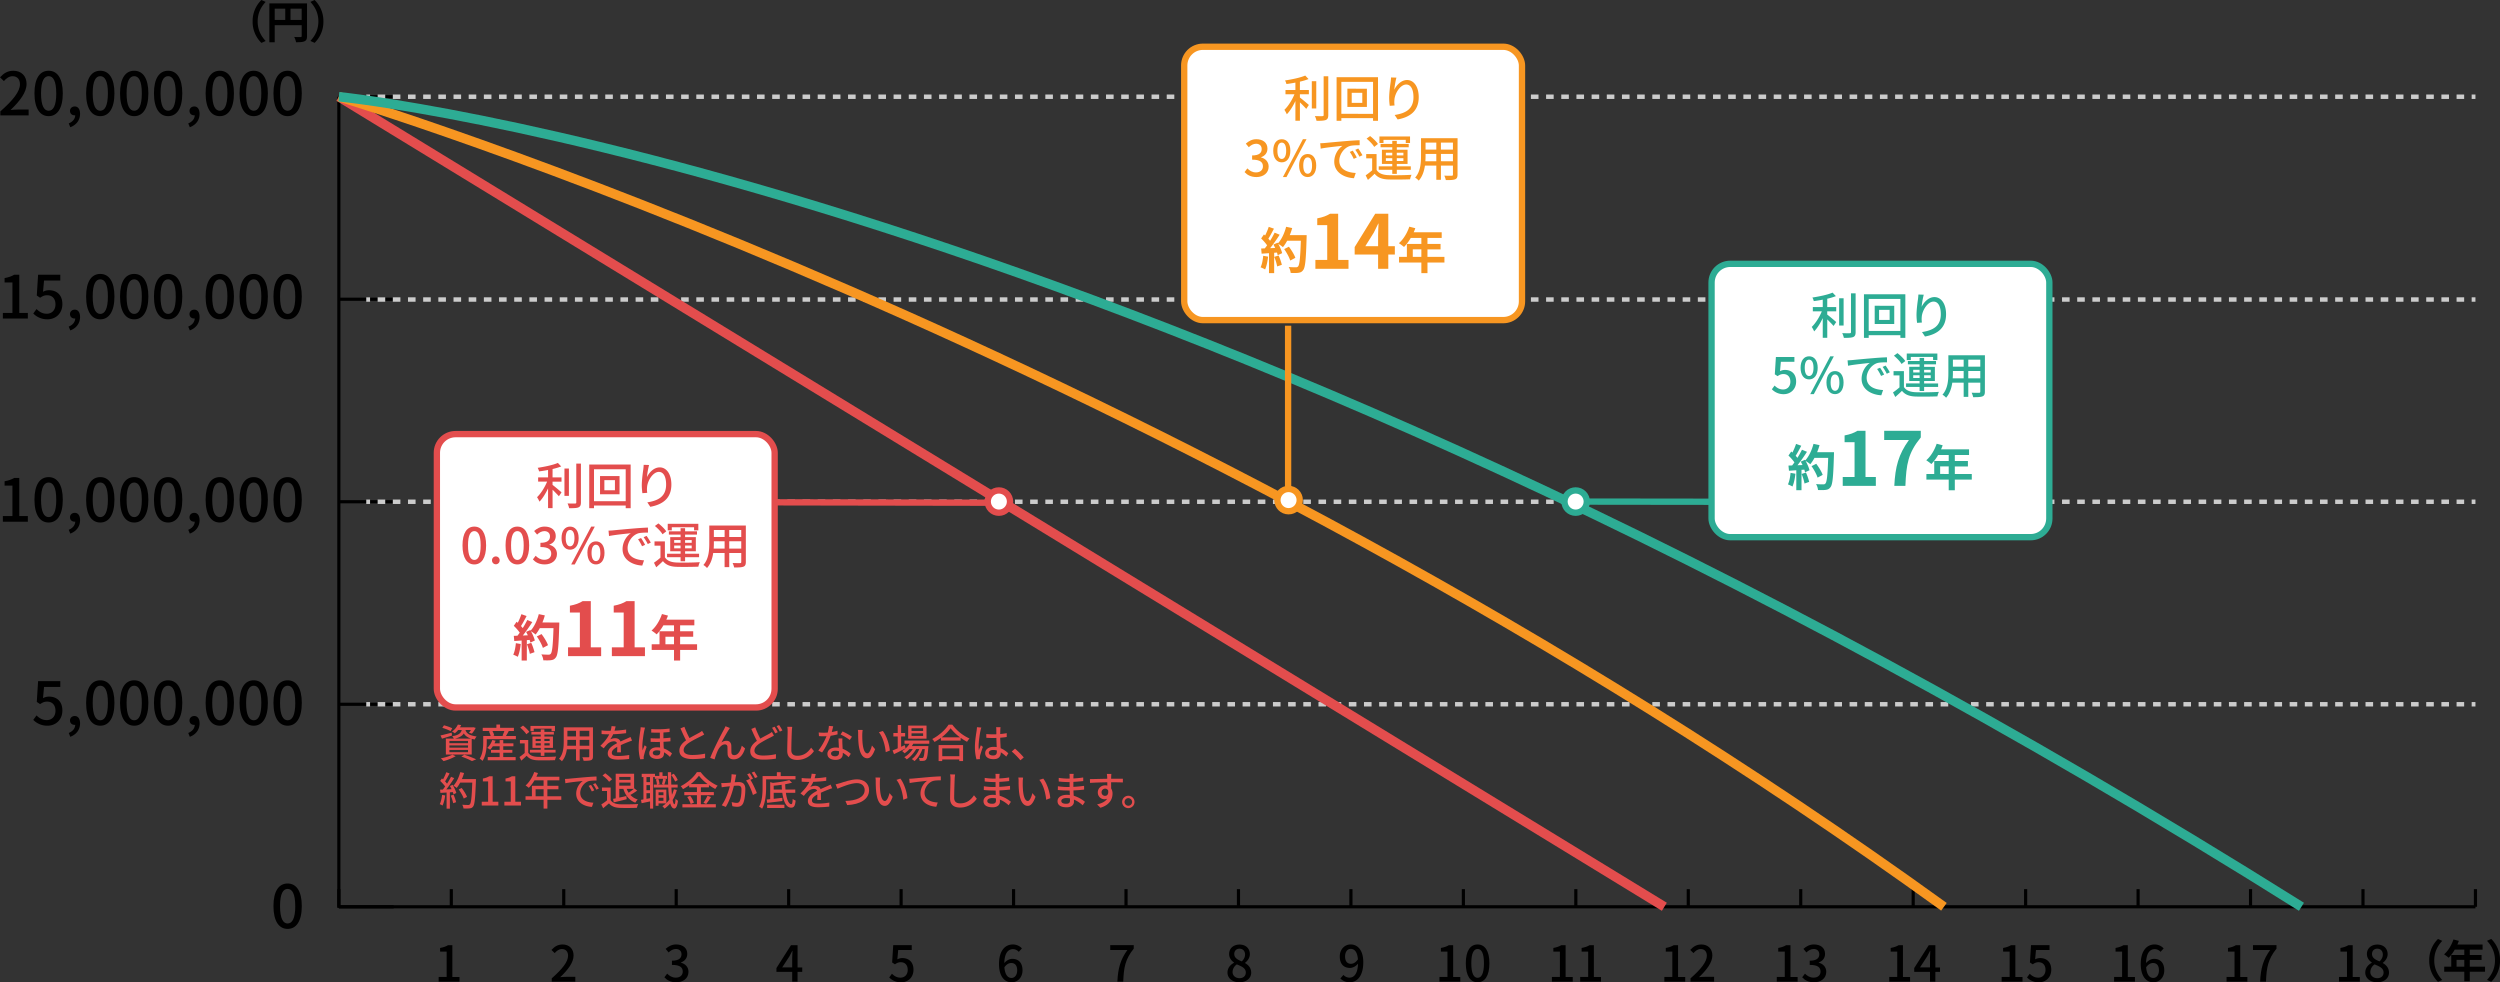 <svg xmlns="http://www.w3.org/2000/svg" width="3953.96" height="1553.6" viewBox="0 0 3953.96 1553.6"><rect x="0" y="0" width="3953.96" height="1553.6" fill="#333333" stroke="none"/><defs><style>.cls-1,.cls-12,.cls-15,.cls-2,.cls-3,.cls-4,.cls-5,.cls-6,.cls-9{fill:none;}.cls-1{stroke:#000;stroke-width:5px;}.cls-1,.cls-10,.cls-12,.cls-13,.cls-15,.cls-2,.cls-3,.cls-4,.cls-5,.cls-6,.cls-8,.cls-9{stroke-miterlimit:10;}.cls-2,.cls-3{stroke:#ccc;stroke-width:7px;}.cls-3{stroke-dasharray:12 12;}.cls-4,.cls-8,.cls-9{stroke:#e34d4d;}.cls-4,.cls-5,.cls-6{stroke-width:15px;}.cls-10,.cls-12,.cls-5{stroke:#f79621;}.cls-13,.cls-15,.cls-6{stroke:#2dac94;}.cls-7{fill:#e34d4d;}.cls-10,.cls-13,.cls-8{fill:#fff;}.cls-10,.cls-12,.cls-13,.cls-15,.cls-8,.cls-9{stroke-width:10px;}.cls-11{fill:#f79621;}.cls-14{fill:#2dac94;}</style></defs><g id="レイヤー_2" data-name="レイヤー 2"><g id="図版"><line class="cls-1" x1="535.92" y1="1434.15" x2="3915.13" y2="1434.15"/><line class="cls-1" x1="535.92" y1="1434.15" x2="535.92" y2="1406.26"/><line class="cls-1" x1="713.77" y1="1434.15" x2="713.77" y2="1406.26"/><line class="cls-1" x1="891.62" y1="1434.15" x2="891.62" y2="1406.26"/><line class="cls-1" x1="1069.48" y1="1434.15" x2="1069.48" y2="1406.26"/><line class="cls-1" x1="1247.33" y1="1434.15" x2="1247.33" y2="1406.26"/><line class="cls-1" x1="1425.18" y1="1434.15" x2="1425.18" y2="1406.26"/><line class="cls-1" x1="1603.04" y1="1434.15" x2="1603.04" y2="1406.26"/><line class="cls-1" x1="1780.89" y1="1434.15" x2="1780.89" y2="1406.26"/><line class="cls-1" x1="1958.74" y1="1434.15" x2="1958.74" y2="1406.26"/><line class="cls-1" x1="2136.6" y1="1434.15" x2="2136.6" y2="1406.26"/><line class="cls-1" x1="2314.45" y1="1434.15" x2="2314.45" y2="1406.26"/><line class="cls-1" x1="2492.3" y1="1434.15" x2="2492.3" y2="1406.26"/><line class="cls-1" x1="2670.15" y1="1434.15" x2="2670.15" y2="1406.26"/><line class="cls-1" x1="2848.01" y1="1434.15" x2="2848.01" y2="1406.26"/><line class="cls-1" x1="3025.86" y1="1434.15" x2="3025.86" y2="1406.26"/><line class="cls-1" x1="3203.71" y1="1434.15" x2="3203.71" y2="1406.26"/><line class="cls-1" x1="3381.57" y1="1434.15" x2="3381.57" y2="1406.26"/><line class="cls-1" x1="3559.42" y1="1434.15" x2="3559.42" y2="1406.26"/><line class="cls-1" x1="3737.27" y1="1434.15" x2="3737.27" y2="1406.26"/><line class="cls-1" x1="3915.13" y1="1434.15" x2="3915.13" y2="1406.26"/><path d="M432.5,1433c0-24,8.76-35.68,22.4-35.68s22.41,11.77,22.41,35.68c0,24.09-8.85,36.14-22.41,36.14S432.5,1457.07,432.5,1433Zm34.45,0c0-19.86-5-27.11-12.05-27.11s-12,7.25-12,27.11c0,20,5,27.58,12,27.58S467,1453,467,1433Z"/><path d="M52.62,1138.54l5.17-7.06c4,4,8.95,7.44,16.19,7.44,7.82,0,13.75-5.55,13.75-14.78s-5.27-14.49-13.18-14.49c-4.43,0-7.06,1.31-11.11,3.95l-5.27-3.48,2.07-32.86H95.35v9.14H69.65l-1.6,17.79a19.49,19.49,0,0,1,9.51-2.45c11.58,0,21.09,6.87,21.09,22,0,15.34-11.21,24-23.35,24A30.64,30.64,0,0,1,52.62,1138.54Z"/><path d="M108.71,1159.25c6.41-2.63,10.17-7.34,10.26-12.89a4,4,0,0,1-1,.09c-3.86,0-7.25-2.45-7.25-7,0-4.24,3.39-7,7.53-7,5.27,0,8.38,4.42,8.38,11.67,0,9.89-5.74,17.51-15.44,21.18Z"/><path d="M136.2,1111.62c0-24,8.75-35.67,22.4-35.67s22.4,11.76,22.4,35.67c0,24.1-8.84,36.15-22.4,36.15S136.2,1135.72,136.2,1111.62Zm34.45,0c0-19.86-5-27.11-12.05-27.11s-12,7.25-12,27.11c0,20.05,5,27.58,12,27.58S170.65,1131.67,170.65,1111.62Z"/><path d="M189.85,1111.62c0-24,8.75-35.67,22.4-35.67s22.41,11.76,22.41,35.67c0,24.1-8.85,36.15-22.41,36.15S189.85,1135.72,189.85,1111.62Zm34.45,0c0-19.86-5-27.11-12.05-27.11s-12.05,7.25-12.05,27.11c0,20.05,5,27.58,12.05,27.58S224.3,1131.67,224.3,1111.62Z"/><path d="M243.5,1111.62c0-24,8.76-35.67,22.4-35.67s22.41,11.76,22.41,35.67c0,24.1-8.85,36.15-22.41,36.15S243.5,1135.72,243.5,1111.62Zm34.45,0c0-19.86-5-27.11-12.05-27.11s-12,7.25-12,27.11c0,20.05,5,27.58,12,27.58S278,1131.67,278,1111.62Z"/><path d="M297.72,1159.25c6.4-2.63,10.16-7.34,10.26-12.89a4.07,4.07,0,0,1-1,.09c-3.86,0-7.25-2.45-7.25-7,0-4.24,3.39-7,7.53-7,5.28,0,8.38,4.42,8.38,11.67,0,9.89-5.74,17.51-15.43,21.18Z"/><path d="M325.2,1111.62c0-24,8.76-35.67,22.4-35.67S370,1087.71,370,1111.62c0,24.1-8.85,36.15-22.41,36.15S325.2,1135.72,325.2,1111.62Zm34.45,0c0-19.86-5-27.11-12-27.11s-12,7.25-12,27.11c0,20.05,5,27.58,12,27.58S359.65,1131.67,359.65,1111.62Z"/><path d="M378.85,1111.62c0-24,8.76-35.67,22.41-35.67s22.4,11.76,22.4,35.67c0,24.1-8.85,36.15-22.4,36.15S378.85,1135.72,378.85,1111.62Zm34.45,0c0-19.86-5-27.11-12-27.11s-12.05,7.25-12.05,27.11c0,20.05,5,27.58,12.05,27.58S413.3,1131.67,413.3,1111.62Z"/><path d="M432.5,1111.62c0-24,8.76-35.67,22.41-35.67s22.4,11.76,22.4,35.67c0,24.1-8.85,36.15-22.4,36.15S432.5,1135.72,432.5,1111.62Zm34.46,0c0-19.86-5-27.11-12-27.11s-12.05,7.25-12.05,27.11c0,20.05,5,27.58,12.05,27.58S467,1131.67,467,1111.62Z"/><path d="M4.52,816.25H19.67v-48.2H7.25v-6.87c6.49-1.22,11.11-2.82,15.06-5.27H30.5v60.34H44.05v8.94H4.52Z"/><path d="M54.5,790.27c0-24,8.75-35.68,22.4-35.68s22.4,11.77,22.4,35.68c0,24.1-8.84,36.14-22.4,36.14S54.5,814.37,54.5,790.27Zm34.45,0c0-19.86-5-27.11-12-27.11s-12.05,7.25-12.05,27.11c0,20.05,5,27.58,12.05,27.58S89,810.32,89,790.27Z"/><path d="M108.71,837.9c6.41-2.64,10.17-7.34,10.26-12.9a3.57,3.57,0,0,1-1,.1c-3.86,0-7.25-2.45-7.25-7,0-4.23,3.39-7,7.53-7,5.27,0,8.38,4.42,8.38,11.67,0,9.88-5.74,17.51-15.44,21.18Z"/><path d="M136.2,790.27c0-24,8.75-35.68,22.4-35.68S181,766.36,181,790.27c0,24.1-8.84,36.14-22.4,36.14S136.2,814.37,136.2,790.27Zm34.45,0c0-19.86-5-27.11-12.05-27.11s-12,7.25-12,27.11c0,20.05,5,27.58,12,27.58S170.65,810.32,170.65,790.27Z"/><path d="M189.85,790.27c0-24,8.75-35.68,22.4-35.68s22.41,11.77,22.41,35.68c0,24.1-8.85,36.14-22.41,36.14S189.85,814.37,189.85,790.27Zm34.45,0c0-19.86-5-27.11-12.05-27.11s-12.05,7.25-12.05,27.11c0,20.05,5,27.58,12.05,27.58S224.3,810.32,224.3,790.27Z"/><path d="M243.5,790.27c0-24,8.76-35.68,22.4-35.68s22.41,11.77,22.41,35.68c0,24.1-8.85,36.14-22.41,36.14S243.5,814.37,243.5,790.27Zm34.45,0c0-19.86-5-27.11-12.05-27.11s-12,7.25-12,27.11c0,20.05,5,27.58,12,27.58S278,810.32,278,790.27Z"/><path d="M297.72,837.9c6.4-2.64,10.16-7.34,10.26-12.9a3.67,3.67,0,0,1-1,.1c-3.86,0-7.25-2.45-7.25-7,0-4.23,3.39-7,7.53-7,5.28,0,8.38,4.42,8.38,11.67,0,9.88-5.74,17.51-15.43,21.18Z"/><path d="M325.2,790.27c0-24,8.76-35.68,22.4-35.68S370,766.36,370,790.27c0,24.1-8.85,36.14-22.41,36.14S325.2,814.37,325.2,790.27Zm34.45,0c0-19.86-5-27.11-12-27.11s-12,7.25-12,27.11c0,20.05,5,27.58,12,27.58S359.65,810.32,359.65,790.27Z"/><path d="M378.85,790.27c0-24,8.76-35.68,22.41-35.68s22.4,11.77,22.4,35.68c0,24.1-8.85,36.14-22.4,36.14S378.85,814.37,378.85,790.27Zm34.45,0c0-19.86-5-27.11-12-27.11s-12.05,7.25-12.05,27.11c0,20.05,5,27.58,12.05,27.58S413.3,810.32,413.3,790.27Z"/><path d="M432.5,790.27c0-24,8.76-35.68,22.41-35.68s22.4,11.77,22.4,35.68c0,24.1-8.85,36.14-22.4,36.14S432.5,814.37,432.5,790.27Zm34.46,0c0-19.86-5-27.11-12-27.11s-12.05,7.25-12.05,27.11c0,20.05,5,27.58,12.05,27.58S467,810.32,467,790.27Z"/><path d="M4.52,494.89H19.67V446.7H7.25v-6.87c6.49-1.23,11.11-2.83,15.06-5.27H30.5v60.33H44.05v8.95H4.52Z"/><path d="M52.62,495.84l5.17-7.06c4,4,8.95,7.43,16.19,7.43,7.82,0,13.75-5.55,13.75-14.78s-5.27-14.49-13.18-14.49c-4.43,0-7.06,1.31-11.11,3.95l-5.27-3.48,2.07-32.85H95.35v9.13H69.65l-1.6,17.79A19.49,19.49,0,0,1,77.56,459c11.58,0,21.09,6.87,21.09,22,0,15.34-11.21,24-23.35,24A30.64,30.64,0,0,1,52.62,495.84Z"/><path d="M108.71,516.54c6.41-2.63,10.17-7.34,10.26-12.89a4,4,0,0,1-1,.09c-3.86,0-7.25-2.45-7.25-7,0-4.24,3.39-7,7.53-7,5.27,0,8.38,4.42,8.38,11.67,0,9.89-5.74,17.51-15.44,21.18Z"/><path d="M136.2,468.91c0-24,8.75-35.67,22.4-35.67S181,445,181,468.91c0,24.1-8.84,36.15-22.4,36.15S136.2,493,136.2,468.91Zm34.45,0c0-19.86-5-27.11-12.05-27.11s-12,7.25-12,27.11c0,20,5,27.58,12,27.58S170.65,489,170.65,468.91Z"/><path d="M189.85,468.91c0-24,8.75-35.67,22.4-35.67s22.41,11.76,22.41,35.67c0,24.1-8.85,36.15-22.41,36.15S189.85,493,189.85,468.91Zm34.45,0c0-19.86-5-27.11-12.05-27.11s-12.05,7.25-12.05,27.11c0,20,5,27.58,12.05,27.58S224.3,489,224.3,468.91Z"/><path d="M243.5,468.91c0-24,8.76-35.67,22.4-35.67s22.41,11.76,22.41,35.67c0,24.1-8.85,36.15-22.41,36.15S243.5,493,243.5,468.91Zm34.45,0c0-19.86-5-27.11-12.05-27.11s-12,7.25-12,27.11c0,20,5,27.58,12,27.58S278,489,278,468.91Z"/><path d="M297.72,516.54c6.4-2.63,10.16-7.34,10.26-12.89a4.07,4.07,0,0,1-1,.09c-3.86,0-7.25-2.45-7.25-7,0-4.24,3.39-7,7.53-7,5.28,0,8.38,4.42,8.38,11.67,0,9.89-5.74,17.51-15.43,21.18Z"/><path d="M325.2,468.91c0-24,8.76-35.67,22.4-35.67S370,445,370,468.91c0,24.1-8.85,36.15-22.41,36.15S325.2,493,325.2,468.91Zm34.45,0c0-19.86-5-27.11-12-27.11s-12,7.25-12,27.11c0,20,5,27.58,12,27.58S359.65,489,359.65,468.91Z"/><path d="M378.85,468.91c0-24,8.76-35.67,22.41-35.67s22.4,11.76,22.4,35.67c0,24.1-8.85,36.15-22.4,36.15S378.85,493,378.85,468.91Zm34.45,0c0-19.86-5-27.11-12-27.11s-12.05,7.25-12.05,27.11c0,20,5,27.58,12.05,27.58S413.3,489,413.3,468.91Z"/><path d="M432.5,468.91c0-24,8.76-35.67,22.41-35.67s22.4,11.76,22.4,35.67c0,24.1-8.85,36.15-22.4,36.15S432.5,493,432.5,468.91Zm34.46,0c0-19.86-5-27.11-12-27.11s-12.05,7.25-12.05,27.11c0,20,5,27.58,12.05,27.58S467,489,467,468.91Z"/><path d="M.56,176.18c20.43-18.08,31-31.54,31-42.93,0-7.53-4-12.71-11.76-12.71-5.46,0-10,3.49-13.65,7.72l-6.12-6c5.93-6.4,12.05-10.36,21.08-10.36,12.71,0,20.9,8.29,20.9,20.81,0,13.36-10.63,27.2-25.32,41.23,3.58-.38,7.91-.66,11.3-.66H45.28v9.22H.56Z"/><path d="M54.5,147.56c0-24,8.75-35.68,22.4-35.68s22.4,11.77,22.4,35.68c0,24.1-8.84,36.15-22.4,36.15S54.5,171.66,54.5,147.56Zm34.45,0c0-19.86-5-27.11-12-27.11s-12.05,7.25-12.05,27.11c0,20.05,5,27.58,12.05,27.58S89,167.61,89,147.56Z"/><path d="M108.71,195.19c6.41-2.64,10.17-7.34,10.26-12.9a3.57,3.57,0,0,1-1,.1c-3.86,0-7.25-2.45-7.25-7,0-4.23,3.39-7,7.53-7,5.27,0,8.38,4.42,8.38,11.67,0,9.88-5.74,17.51-15.44,21.18Z"/><path d="M136.2,147.56c0-24,8.75-35.68,22.4-35.68S181,123.65,181,147.56c0,24.1-8.84,36.15-22.4,36.15S136.2,171.66,136.2,147.56Zm34.45,0c0-19.86-5-27.11-12.05-27.11s-12,7.25-12,27.11c0,20.05,5,27.58,12,27.58S170.65,167.61,170.65,147.56Z"/><path d="M189.85,147.56c0-24,8.75-35.68,22.4-35.68s22.41,11.77,22.41,35.68c0,24.1-8.85,36.15-22.41,36.15S189.85,171.66,189.85,147.56Zm34.45,0c0-19.86-5-27.11-12.05-27.11s-12.05,7.25-12.05,27.11c0,20.05,5,27.58,12.05,27.58S224.3,167.61,224.3,147.56Z"/><path d="M243.5,147.56c0-24,8.76-35.68,22.4-35.68s22.41,11.77,22.41,35.68c0,24.1-8.85,36.15-22.41,36.15S243.5,171.66,243.5,147.56Zm34.45,0c0-19.86-5-27.11-12.05-27.11s-12,7.25-12,27.11c0,20.05,5,27.58,12,27.58S278,167.61,278,147.56Z"/><path d="M297.72,195.19c6.4-2.64,10.16-7.34,10.26-12.9a3.67,3.67,0,0,1-1,.1c-3.86,0-7.25-2.45-7.25-7,0-4.23,3.39-7,7.53-7,5.28,0,8.38,4.42,8.38,11.67,0,9.88-5.74,17.51-15.43,21.18Z"/><path d="M325.2,147.56c0-24,8.76-35.68,22.4-35.68S370,123.65,370,147.56c0,24.1-8.85,36.15-22.41,36.15S325.2,171.66,325.2,147.56Zm34.45,0c0-19.86-5-27.11-12-27.11s-12,7.25-12,27.11c0,20.05,5,27.58,12,27.58S359.65,167.61,359.65,147.56Z"/><path d="M378.85,147.56c0-24,8.76-35.68,22.41-35.68s22.4,11.77,22.4,35.68c0,24.1-8.85,36.15-22.4,36.15S378.85,171.66,378.85,147.56Zm34.45,0c0-19.86-5-27.11-12-27.11s-12.05,7.25-12.05,27.11c0,20.05,5,27.58,12.05,27.58S413.3,167.61,413.3,147.56Z"/><path d="M432.5,147.56c0-24,8.76-35.68,22.41-35.68s22.4,11.77,22.4,35.68c0,24.1-8.85,36.15-22.4,36.15S432.5,171.66,432.5,147.56Zm34.46,0c0-19.86-5-27.11-12-27.11s-12.05,7.25-12.05,27.11c0,20.05,5,27.58,12.05,27.58S467,167.61,467,147.56Z"/><line class="cls-1" x1="535.92" y1="1435.95" x2="535.92" y2="152.98"/><line class="cls-1" x1="535.92" y1="1434.15" x2="622.62" y2="1434.15"/><line class="cls-1" x1="535.92" y1="1113.86" x2="622.62" y2="1113.86"/><line class="cls-1" x1="535.92" y1="793.56" x2="622.62" y2="793.56"/><line class="cls-1" x1="535.92" y1="473.27" x2="622.62" y2="473.27"/><line class="cls-1" x1="535.92" y1="152.98" x2="622.62" y2="152.98"/><path d="M693.79,1545.13h12.63V1505H696.06v-5.73c5.42-1,9.26-2.35,12.56-4.39h6.82v50.28h11.3v7.45h-33Z"/><path d="M872.64,1547.33c17-15.06,25.81-26.28,25.81-35.77,0-6.28-3.37-10.59-9.8-10.59-4.55,0-8.32,2.9-11.38,6.43l-5.1-5c5-5.34,10-8.63,17.58-8.63,10.58,0,17.41,6.9,17.41,17.34,0,11.14-8.86,22.67-21.1,34.36,3-.32,6.59-.55,9.41-.55h14.44v7.68H872.64Z"/><path d="M1050.79,1545.68l4.39-5.8c3.38,3.45,7.69,6.35,13.65,6.35,6.51,0,11-3.61,11-9.57,0-6.43-4.08-10.59-17.11-10.59v-6.67c11.38,0,15.14-4.31,15.14-10.12,0-5.1-3.37-8.31-8.86-8.39-4.47.08-8.24,2.27-11.53,5.49l-4.71-5.65c4.55-4.08,9.89-7,16.55-7,10.36,0,17.65,5.33,17.65,14.9,0,6.67-3.84,11.3-10,13.58v.39c6.67,1.65,11.93,6.67,11.93,14.43,0,10.44-8.71,16.55-19.3,16.55C1060.52,1553.6,1054.63,1550,1050.79,1545.68Z"/><path d="M1268.79,1537.05h-7.38v15.53h-8.47v-15.53H1228v-6l23-36.16h10.43v35.22h7.38Zm-15.85-7v-15.14c0-3.14.32-8,.47-11.14h-.31c-1.41,2.9-3,5.88-4.63,8.87l-11.37,17.41Z"/><path d="M1406.38,1545.92l4.31-5.89c3.3,3.3,7.46,6.2,13.5,6.2,6.51,0,11.45-4.63,11.45-12.32s-4.39-12.08-11-12.08c-3.69,0-5.89,1.1-9.26,3.3l-4.39-2.9,1.72-27.38H1442v7.61h-21.41l-1.34,14.82a16.38,16.38,0,0,1,7.93-2c9.65,0,17.57,5.73,17.57,18.36,0,12.79-9.34,20-19.46,20A25.54,25.54,0,0,1,1406.38,1545.92Z"/><path d="M1611.28,1505.44a12.42,12.42,0,0,0-9-4.32c-7.38,0-13.5,5.57-13.89,22.05,3.37-4.16,8.39-6.67,12.55-6.67,9.73,0,16.24,6,16.24,18.2,0,11.45-7.84,18.9-17.26,18.9-11,0-19.92-9.17-19.92-28.79,0-22.2,10.43-31.06,21.81-31.06a19.4,19.4,0,0,1,14.43,6.2Zm-2.51,29.26c0-7.45-3.3-11.61-9.5-11.61-3.37,0-7.29,1.8-10.74,6.75.94,11.45,5.1,16.86,11.29,16.86C1604.84,1546.7,1608.77,1542.15,1608.77,1534.7Z"/><path d="M1783.07,1502.46h-27.14v-7.61h37.18v5.49c-13.57,16.94-15.69,29.65-16.63,52.24h-9.26C1768.24,1531.48,1771.93,1518,1783.07,1502.46Z"/><path d="M1941.37,1538.23c0-7.61,5-12.71,10.35-15.53v-.4c-4.31-3-7.76-7.37-7.76-13.49,0-9,7-14.9,16.47-14.9,10,0,16.32,6.27,16.32,15.29,0,5.89-4,10.91-7.61,13.58v.39c5.18,3,9.73,7.45,9.73,15.29,0,8.55-7.53,15.14-18.67,15.14C1949.37,1553.6,1941.37,1547.17,1941.37,1538.23Zm29,0c0-7.06-6.36-9.73-14.2-12.94a14.73,14.73,0,0,0-6.75,12.08c0,5.72,4.79,9.72,11,9.72C1966.24,1547.09,1970.32,1543.64,1970.32,1538.23Zm-1.18-28.48c0-5.33-3.22-9.33-8.86-9.33-4.71,0-8.24,3.21-8.24,8.39,0,6.28,5.49,9.18,11.92,11.69C1967.41,1517.28,1969.14,1513.6,1969.14,1509.75Z"/><path d="M2124.77,1541.92a12.91,12.91,0,0,0,9.49,4.31c7,0,13-5.65,13.58-22.12-3.38,4.16-8.32,6.74-12.71,6.74-9.65,0-16.16-6-16.16-18.12,0-11.45,7.84-19,17.18-19,11.06,0,20,8.94,20,28,0,22.74-10.35,31.84-21.49,31.84a19.81,19.81,0,0,1-14.75-6.11Zm22.91-24.64c-.86-11.37-5.18-16.55-11.45-16.55-4.95,0-8.87,4.47-8.87,12,0,7.38,3.3,11.61,9.34,11.61C2140.23,1524.34,2144.23,1522.3,2147.68,1517.28Z"/><path d="M2276.64,1545.13h12.63V1505h-10.35v-5.73c5.41-1,9.25-2.35,12.55-4.39h6.82v50.28h11.3v7.45h-33Z"/><path d="M2318.29,1523.48c0-20,7.3-29.73,18.67-29.73s18.67,9.81,18.67,29.73c0,20.08-7.37,30.12-18.67,30.12S2318.29,1543.56,2318.29,1523.48Zm28.71,0c0-16.55-4.15-22.59-10-22.59s-10,6-10,22.59c0,16.71,4.16,23,10,23S2347,1540.19,2347,1523.48Z"/><path d="M2454.48,1545.13h12.63V1505h-10.36v-5.73c5.41-1,9.26-2.35,12.55-4.39h6.83v50.28h11.29v7.45h-32.94Z"/><path d="M2499.19,1545.13h12.63V1505h-10.36v-5.73c5.41-1,9.26-2.35,12.55-4.39h6.83v50.28h11.29v7.45h-32.94Z"/><path d="M2632.31,1545.13h12.63V1505h-10.36v-5.73c5.42-1,9.26-2.35,12.56-4.39H2654v50.28h11.3v7.45h-33Z"/><path d="M2673.72,1547.33c17-15.06,25.81-26.28,25.81-35.77,0-6.28-3.37-10.59-9.8-10.59-4.55,0-8.32,2.9-11.38,6.43l-5.1-5c4.95-5.34,10-8.63,17.58-8.63,10.59,0,17.41,6.9,17.41,17.34,0,11.14-8.86,22.67-21.1,34.36,3-.32,6.59-.55,9.41-.55H2711v7.68h-37.27Z"/><path d="M2810.14,1545.13h12.63V1505h-10.35v-5.73c5.41-1,9.25-2.35,12.55-4.39h6.82v50.28h11.3v7.45h-33Z"/><path d="M2850.3,1545.68l4.4-5.8c3.37,3.45,7.68,6.35,13.64,6.35,6.52,0,11-3.61,11-9.57,0-6.43-4.08-10.59-17.1-10.59v-6.67c11.37,0,15.14-4.31,15.14-10.12,0-5.1-3.38-8.31-8.87-8.39-4.47.08-8.24,2.27-11.53,5.49l-4.71-5.65c4.55-4.08,9.89-7,16.56-7,10.35,0,17.64,5.33,17.64,14.9,0,6.67-3.84,11.3-10,13.58v.39c6.67,1.65,11.93,6.67,11.93,14.43,0,10.44-8.71,16.55-19.3,16.55C2860,1553.6,2854.15,1550,2850.3,1545.68Z"/><path d="M2988,1545.13h12.63V1505h-10.36v-5.73c5.41-1,9.26-2.35,12.55-4.39h6.83v50.28h11.29v7.45H2988Z"/><path d="M3068.3,1537.05h-7.37v15.53h-8.48v-15.53h-24.94v-6l23-36.16h10.44v35.22h7.37Zm-15.85-7v-15.14c0-3.14.32-8,.47-11.14h-.31c-1.41,2.9-3,5.88-4.63,8.87l-11.37,17.41Z"/><path d="M3165.81,1545.13h12.63V1505h-10.36v-5.73c5.42-1,9.26-2.35,12.56-4.39h6.82v50.28h11.3v7.45h-33Z"/><path d="M3205.89,1545.92l4.32-5.89c3.29,3.3,7.45,6.2,13.49,6.2,6.51,0,11.45-4.63,11.45-12.32s-4.39-12.08-11-12.08c-3.69,0-5.88,1.1-9.26,3.3l-4.39-2.9,1.72-27.38h29.26v7.61h-21.41l-1.33,14.82a16.31,16.31,0,0,1,7.92-2c9.65,0,17.57,5.73,17.57,18.36,0,12.79-9.33,20-19.45,20A25.56,25.56,0,0,1,3205.89,1545.92Z"/><path d="M3343.64,1545.13h12.63V1505h-10.35v-5.73c5.41-1,9.25-2.35,12.55-4.39h6.82v50.28h11.3v7.45h-33Z"/><path d="M3417.06,1505.44a12.4,12.4,0,0,0-9-4.32c-7.37,0-13.49,5.57-13.88,22.05,3.37-4.16,8.39-6.67,12.55-6.67,9.73,0,16.24,6,16.24,18.2,0,11.45-7.85,18.9-17.26,18.9-11,0-19.93-9.17-19.93-28.79,0-22.2,10.44-31.06,21.81-31.06A19.38,19.38,0,0,1,3422,1500Zm-2.51,29.26c0-7.45-3.29-11.61-9.49-11.61-3.37,0-7.29,1.8-10.75,6.75.94,11.45,5.1,16.86,11.3,16.86C3410.63,1546.7,3414.55,1542.15,3414.55,1534.7Z"/><path d="M3521.48,1545.13h12.63V1505h-10.36v-5.73c5.41-1,9.26-2.35,12.55-4.39h6.83v50.28h11.29v7.45h-32.94Z"/><path d="M3590.43,1502.46h-27.15v-7.61h37.19v5.49c-13.57,16.94-15.69,29.65-16.63,52.24h-9.26C3575.6,1531.48,3579.29,1518,3590.43,1502.46Z"/><path d="M3699.31,1545.13h12.63V1505h-10.35v-5.73c5.41-1,9.25-2.35,12.55-4.39H3721v50.28h11.3v7.45h-33Z"/><path d="M3740.88,1538.23c0-7.61,5-12.71,10.36-15.53v-.4c-4.32-3-7.77-7.37-7.77-13.49,0-9,7-14.9,16.47-14.9,10,0,16.32,6.27,16.32,15.29,0,5.89-4,10.91-7.61,13.58v.39c5.18,3,9.73,7.45,9.73,15.29,0,8.55-7.53,15.14-18.67,15.14C3748.88,1553.6,3740.88,1547.17,3740.88,1538.23Zm28.95,0c0-7.06-6.36-9.73-14.2-12.94a14.73,14.73,0,0,0-6.75,12.08c0,5.72,4.79,9.72,11,9.72C3765.75,1547.09,3769.83,1543.64,3769.83,1538.23Zm-1.18-28.48c0-5.33-3.21-9.33-8.86-9.33-4.71,0-8.24,3.21-8.24,8.39,0,6.28,5.49,9.18,11.92,11.69C3766.93,1517.28,3768.65,1513.6,3768.65,1509.75Z"/><line class="cls-2" x1="579.27" y1="473.73" x2="585.27" y2="473.73"/><line class="cls-3" x1="597.27" y1="473.73" x2="3903.13" y2="473.73"/><line class="cls-2" x1="3909.13" y1="473.73" x2="3915.13" y2="473.73"/><line class="cls-2" x1="579.27" y1="793.56" x2="585.27" y2="793.56"/><line class="cls-3" x1="597.27" y1="793.56" x2="3903.13" y2="793.56"/><line class="cls-2" x1="3909.13" y1="793.56" x2="3915.13" y2="793.56"/><line class="cls-2" x1="579.27" y1="1113.86" x2="585.27" y2="1113.86"/><line class="cls-3" x1="597.27" y1="1113.86" x2="3903.13" y2="1113.86"/><line class="cls-2" x1="3909.13" y1="1113.86" x2="3915.13" y2="1113.86"/><line class="cls-2" x1="579.27" y1="152.98" x2="585.27" y2="152.98"/><line class="cls-3" x1="597.27" y1="152.98" x2="3903.13" y2="152.98"/><line class="cls-2" x1="3909.13" y1="152.98" x2="3915.13" y2="152.98"/><line class="cls-4" x1="535.92" y1="152.98" x2="2632.31" y2="1434.15"/><path class="cls-5" d="M535.92,153S1839.26,542,3074.5,1434.15"/><path class="cls-6" d="M535.92,153s1260.37,123,3104,1281.17"/><path class="cls-7" d="M714.93,1163.3c-5.46,1.82-11.29,3.52-15.93,5l-2.32-5.14c4.58-.95,11.23-2.7,17.69-4.4Zm5.78,32.69a82.91,82.91,0,0,1-19.2,7.78,42,42,0,0,0-4.4-4.33c6.47-1.25,13.93-3.45,18.26-5.89Zm-8-39.71a86.6,86.6,0,0,0-13.12-5.15l2.58-4a77.42,77.42,0,0,1,13.11,4.64Zm11.86-1.7a30.37,30.37,0,0,1-5.34,5.21,16.81,16.81,0,0,0-4.39-2.82,26.18,26.18,0,0,0,9.29-11l5.27.81a33.22,33.22,0,0,1-1.95,3.58h20.14l.88-.19,3.89,1a39.43,39.43,0,0,1-6.08,9.1l-4.58-1.44a30.28,30.28,0,0,0,3.13-4.27H736.2c1.38,4.52,4.9,8.54,17.63,10.23a16.36,16.36,0,0,0-2.94,4.77c-1.76-.32-3.39-.69-4.84-1.07v24.91h-40.9V1168.2h12.61a15.22,15.22,0,0,0-2.58-3.83c10.11-1.63,13.68-4.64,15.13-9.79Zm15.62,17.32H710.79v3.51h29.43Zm0,7H710.79v3.57h29.43Zm0,7.15H710.79v3.64h29.43Zm4.83-17.88c-6.27-2-9.54-4.9-11.48-8.22-2.39,3.83-6.53,6.46-14,8.22Zm-10.6,25.47a200,200,0,0,1,18.76,7.28l-6.72,2.76a126.77,126.77,0,0,0-16.81-7.09Z"/><path class="cls-7" d="M815.9,1164v5.09H769.84v4.83c0,8.4-1.06,21.14-6.71,29.55a27.64,27.64,0,0,0-4.46-3.7c5-7.72,5.59-18.45,5.59-25.85V1164H776a33.86,33.86,0,0,0-2.82-7.27l2.26-.57H763.5v-5.08h21.59v-5.15h5.83v5.15h21.84v5.08h-8.91l.82.19c-1.57,2.7-3.14,5.52-4.46,7.65Zm-20,33.38h19.64v5H771.41v-5h18.82v-6.9H776.56V1186h13.67v-5.77H779.5a33.25,33.25,0,0,1-4.26,5.52,34.81,34.81,0,0,0-4.65-2.82,30.66,30.66,0,0,0,8-12.61l5.21,1.19c-.5,1.38-1.07,2.76-1.69,4.08h8.15v-5.15h5.71v5.15H812v4.64H795.94V1186h14.37v4.52H795.94Zm-17.06-41.22a26.61,26.61,0,0,1,2.88,7.22l-2.26.62h16.88l-1.57-.5a71.46,71.46,0,0,0,2.89-7.34Z"/><path class="cls-7" d="M835.42,1190.41c2.69,4.33,7.65,6.27,14.62,6.59s21.64.12,29.61-.44a25.18,25.18,0,0,0-1.88,5.71c-7.22.31-20.52.44-27.8.19-7.78-.32-13.17-2.39-17-7.22-2.64,2.57-5.4,5.08-8.47,7.78l-2.89-5.77a87,87,0,0,0,8.22-6.4v-15.12H822.3v-5.4h13.12Zm-3-29.11c-1.75-3.14-6-7.47-9.66-10.48l4.46-3.27c3.64,2.83,8,7,9.91,10Zm22.84,29H838.11v-4.39h17.13v-3.07H842.13v-18h13.11v-3.14h-14.8v-4.2h14.8v-3.89H861v3.89H876v4.2H861v3.14h13.56v18H861v3.07h17.7v4.39H861v5.15h-5.71Zm-11.1-33.94H839v-8.28h38.72v8.28h-5.4v-3.95H844.14Zm3,15.68h8.09v-3.38h-8.09Zm8.09,7v-3.51h-8.09v3.51Zm5.71-10.41V1172h8.35v-3.38Zm8.35,6.9H861v3.51h8.35Z"/><path class="cls-7" d="M937.82,1196.24c0,3.39-.81,5.15-3.07,6s-6,1.06-11.74,1a24.25,24.25,0,0,0-1.94-5.65c4,.19,8.16.13,9.35.13s1.57-.38,1.57-1.57V1185H916.8v18H911v-18H896.54c-1,6.9-3.27,13.93-7.85,19a19.29,19.29,0,0,0-4.58-3.83c6.84-7.59,7.47-18.69,7.47-27.54v-22.34h46.24ZM911,1179.43v-9.29H897.35v2.51c0,2.14-.06,4.46-.25,6.78Zm-13.62-23.59v8.84H911v-8.84Zm34.64,0H916.8v8.84H932Zm0,23.59v-9.29H916.8v9.29Z"/><path class="cls-7" d="M976,1189.91c.19-2.14.25-5.65.25-8.72-5.27,2.94-8.6,5.77-8.6,9.41,0,4.26,4,5.08,10.29,5.08a105.12,105.12,0,0,0,17.26-1.63l-.19,6.34a159.37,159.37,0,0,1-17.25,1.06c-9.29,0-16.51-2.13-16.51-9.85s7.47-12.49,14.62-16.12c-.75-2.2-2.76-3.08-5-3.08a15.79,15.79,0,0,0-10.29,4.46,66.67,66.67,0,0,0-5.71,6.65l-5.33-4c7.28-6.9,11.48-12.92,14.06-18.13H961.8c-2.58,0-6.91-.13-10.36-.38v-5.83a91.1,91.1,0,0,0,10.67.69h3.64a36.79,36.79,0,0,0,1.44-7.47l6.47.5c-.38,1.63-.88,4-1.76,6.72a145.94,145.94,0,0,0,18.38-1.82v5.77a189.84,189.84,0,0,1-20.45,1.69,45.85,45.85,0,0,1-4.71,8.1,18.32,18.32,0,0,1,7.91-1.82c3.89,0,7.09,1.82,8.28,5.27,3.83-1.82,7-3.14,10-4.46,2.07-.94,3.89-1.75,5.89-2.76l2.45,5.77c-1.69.51-4.39,1.51-6.27,2.26-3.2,1.2-7.22,2.89-11.55,4.9.07,3.51.19,8.47.25,11.42Z"/><path class="cls-7" d="M1020.22,1150.82a44.2,44.2,0,0,0-1.26,4.77c-1.13,5-3,17.82-3,24.47a48.64,48.64,0,0,0,.44,6.65c.88-2.58,2.2-5.71,3.2-8l3.14,2.51a137.85,137.85,0,0,0-4.39,14.18,11.15,11.15,0,0,0-.32,2.82c0,.63.07,1.57.13,2.32l-5.65.38a74.54,74.54,0,0,1-2.38-19.7c0-9.29,1.88-21,2.63-25.92a46.35,46.35,0,0,0,.51-5.14Zm40.15,21.58c-3.2.38-7,.63-11,.82.06,3.64.25,7.28.44,10.54a38.36,38.36,0,0,1,13,7.9l-3.26,5.46a40.82,40.82,0,0,0-9.42-7.28v1.89c0,5.27-3.57,8.59-10.79,8.59-7,0-12.49-3-12.49-9.22,0-4.83,4-9.16,12.3-9.16a29.59,29.59,0,0,1,4.83.37c-.12-2.82-.25-6-.31-8.84-4.77.06-9.72.06-14.62-.19l-.06-5.71a141.33,141.33,0,0,0,14.62.31v-9.16c-4.39.13-9,.07-13.62-.12v-5.52a147.92,147.92,0,0,0,29-.82v5.46c-2.76.31-6.08.56-9.72.75v9.16c4-.25,7.72-.56,11.1-1Zm-16.25,15.06a18.37,18.37,0,0,0-5.2-.75c-4,0-6.47,1.63-6.47,4,0,2.7,2.39,4.08,6.15,4.08,4.33,0,5.59-2.13,5.59-5.33C1044.19,1188.9,1044.19,1188.21,1044.12,1187.46Z"/><path class="cls-7" d="M1113.78,1161.67c-1.57.94-3.33,1.88-5.34,2.89-4.07,2.07-12.29,6-18.19,9.85-5.52,3.58-9,7.47-9,12,0,4.83,4.58,7.66,13.86,7.66a100.44,100.44,0,0,0,20.08-2.14l-.06,7a116.3,116.3,0,0,1-19.77,1.57c-12,0-20.83-3.51-20.83-13.43,0-6.58,4.21-11.67,10.54-16.18-2.82-5.28-6-12.24-8.84-18.89l6.21-2.51a144,144,0,0,0,8.09,17.88c5.46-3.26,11.61-6.34,14.81-8.15a35.57,35.57,0,0,0,5-3.27Z"/><path class="cls-7" d="M1152.43,1154.39c-2.88,4.4-8.4,14.31-11.54,20.08a13.39,13.39,0,0,1,8.22-2.88c4.39,0,7.28,2.82,7.53,7.84.12,3.26,0,8.09.25,11s2.13,3.89,4.52,3.89c6.27,0,10-7.78,11.73-14.93l5.27,4.26c-3.26,10.36-8.72,17.32-18,17.32-6.71,0-9.35-4.14-9.6-8.16-.19-3.51-.12-8.47-.31-11.48a3.81,3.81,0,0,0-4.14-4c-4.65,0-8.79,4.77-11.11,9.72a109.17,109.17,0,0,0-5.08,14l-6.9-2.33c4.58-12.54,18.19-38.71,21.52-44.67.75-1.57,1.76-3.26,2.63-5.46l7,2.82C1153.81,1152.2,1153.12,1153.33,1152.43,1154.39Z"/><path class="cls-7" d="M1224,1163.37c-1.63,1-3.33,1.88-5.33,2.94a160.85,160.85,0,0,0-16.44,9c-5.52,3.57-9,7.4-9,11.92,0,4.89,4.65,7.72,13.93,7.72a92.59,92.59,0,0,0,20.08-2.2l-.06,7.09a116.85,116.85,0,0,1-19.77,1.57c-12,0-20.83-3.51-20.83-13.43,0-6.59,4.21-11.73,10.54-16.25-2.88-5.21-6-12.17-8.84-18.82l6.21-2.57a135.37,135.37,0,0,0,8,17.88c5.08-3,10.16-5.52,13.37-7.34a29.29,29.29,0,0,0,4.95-3.27Zm1.13-14a87.06,87.06,0,0,1,5,8.66l-4.08,1.82a77.3,77.3,0,0,0-5-8.78Zm7.09-2.63a74.6,74.6,0,0,1,5.21,8.53l-4.08,1.82a59.22,59.22,0,0,0-5.15-8.66Z"/><path class="cls-7" d="M1253,1149.56a67.16,67.16,0,0,0-.69,7.09c-.26,6.9-.76,21.21-.76,29.87,0,6.52,4.14,8.78,9.48,8.78,10.91,0,17.38-6.15,21.83-12.8l4.46,5.46a31.63,31.63,0,0,1-26.42,13.93c-9.47,0-15.81-4.08-15.81-14.37,0-8.84.63-24.84.63-30.87a35.62,35.62,0,0,0-.63-7.15Z"/><path class="cls-7" d="M1324.68,1161.48a90.7,90.7,0,0,1-11,2.2c-3,8.72-8.41,19.58-13.49,26.42l-6-3.08c5.08-6.09,10.29-15.62,13-22.65-1.51.06-2.95.13-4.46.13-2.38,0-5-.07-7.46-.26l-.44-5.77c2.44.25,5.39.38,7.9.38,2.07,0,4.21-.06,6.4-.25a49.28,49.28,0,0,0,1.82-10.54l6.84.62c-.5,2.14-1.32,5.59-2.26,9.1a65.27,65.27,0,0,0,9-2.13Zm7.66,6.47a68.25,68.25,0,0,0-.06,7.28c.06,2,.25,5.58.44,9.09a41.24,41.24,0,0,1,12.86,7.85l-3.33,5.33a48.87,48.87,0,0,0-9.28-6.9v1.69c0,5.27-3.2,9.54-11.36,9.54-7.22,0-13-3.08-13-9.54,0-5.83,5.27-10,13-10a28.43,28.43,0,0,1,5.2.44c-.25-4.89-.56-10.73-.69-14.8Zm-5.4,20.2a21,21,0,0,0-5.71-.75c-4.14,0-6.84,1.82-6.84,4.33s2.14,4.45,6.4,4.45c4.65,0,6.22-2.63,6.22-5.83C1327,1189.72,1327,1189,1326.94,1188.15Zm17-17.82a79.67,79.67,0,0,0-14.5-8.66l3.14-4.83a102.44,102.44,0,0,1,14.87,8.35Z"/><path class="cls-7" d="M1363.78,1161.23a138.89,138.89,0,0,0,.44,14c.94,9.78,3.45,16.31,7.59,16.31,3.14,0,5.84-6.78,7.22-12.49l5,5.84c-4,10.66-7.78,14.37-12.36,14.37-6.28,0-12-6-13.74-22.4a164.31,164.31,0,0,1-.69-16.63,31,31,0,0,0-.44-5.84l7.59.13A51.1,51.1,0,0,0,1363.78,1161.23Zm43.55,25.85-6.46,2.51c-1-10.66-4.58-24-10.86-31.43l6.21-2.07C1401.93,1163.3,1406.51,1177,1407.33,1187.08Z"/><path class="cls-7" d="M1432.24,1183.63c-6.27,3.2-13,6.59-18.32,9.1l-2.26-5.83c2.26-.88,5.09-2.08,8.16-3.39v-18.7h-6.9v-5.52h6.9v-12.68h5.39v12.68h6.34v5.52h-6.34v16.31c1.89-.88,3.83-1.75,5.78-2.63Zm12.18-7.4a29.49,29.49,0,0,1-2.33,3.76h26.23s-.06,1.45-.12,2.2c-1,12.55-2,17.44-3.64,19.32a5.45,5.45,0,0,1-3.77,1.76,47.76,47.76,0,0,1-6.27.06,11.64,11.64,0,0,0-1.32-4.7,42.06,42.06,0,0,0,4.89.25c.94,0,1.45-.06,2-.69.94-1.07,1.75-4.64,2.51-13.49h-3.77c-2.51,7.28-7.4,15.12-12.61,19.07a19.06,19.06,0,0,0-4.2-3.26c4.89-3.26,9.28-9.47,11.92-15.81h-5c-3.39,6.21-9.35,12.86-14.93,16.38a16.12,16.12,0,0,0-3.89-3.52c5-2.63,10.1-7.65,13.55-12.86h-5.27a42.6,42.6,0,0,1-7.72,6.71,31.57,31.57,0,0,0-4-3.64,33.59,33.59,0,0,0,11.86-11.54h-8v-5h39.21v5Zm20.95-8h-29v-20.58h29Zm-5.39-16.38h-18.33V1156H1460Zm0,8h-18.33v4.14H1460Z"/><path class="cls-7" d="M1506.16,1146.11a69.67,69.67,0,0,0,27.17,21.9,26.1,26.1,0,0,0-3.83,5.21,81.74,81.74,0,0,1-10.16-6.34v4.45h-31.25v-4.26a85.79,85.79,0,0,1-10.1,6.4,22.42,22.42,0,0,0-3.58-4.65c10.73-5.45,21-14.87,25.79-22.71Zm-21.64,32.31h38.65v25.23h-6v-2.45h-27v2.45h-5.7Zm33.75-12.29a72.2,72.2,0,0,1-14.81-14.31,67.39,67.39,0,0,1-14.11,14.31Zm-28,17.57V1196h27V1183.7Z"/><path class="cls-7" d="M1552,1150.69a40.77,40.77,0,0,0-1.25,4.77c-1.13,5-3,18-3,24.6a46.76,46.76,0,0,0,.43,6.52c.88-2.57,2.2-5.58,3.14-7.84l3.2,2.51c-1.63,4.64-3.76,11-4.45,14.18a14.78,14.78,0,0,0-.32,2.82c.07.63.07,1.57.13,2.32l-5.52.38a73.62,73.62,0,0,1-2.45-19.7c0-9.29,2-21.08,2.76-26,.19-1.57.44-3.51.5-5.15Zm39.47,45.93a54.21,54.21,0,0,0-8.6-6.78v.19c0,5.78-2.76,10.67-11.42,10.67-8.4,0-13.3-3.51-13.3-9.48,0-5.7,5-10,13.24-10a32.11,32.11,0,0,1,5,.37c-.19-4.32-.44-9.66-.57-14.49-1.75.06-3.51.13-5.27.13-3.57,0-7-.19-10.6-.38l-.06-5.9c3.57.32,7,.5,10.73.5,1.75,0,3.45-.06,5.2-.12,0-3.08-.06-5.71-.06-7.28a22.1,22.1,0,0,0-.37-3.95h7.09a38,38,0,0,0-.38,3.82c-.06,1.57-.13,4.21-.19,7a95.64,95.64,0,0,0,10.29-1.38v6.09c-3.2.5-6.71.88-10.29,1.13.13,6.21.5,11.79.69,16.56a40.83,40.83,0,0,1,12.17,8.1Zm-14.81-9.66a22.15,22.15,0,0,0-5.77-.82c-4.14,0-7,1.82-7,4.39,0,2.89,2.76,4.33,6.72,4.33,4.58,0,6-2.32,6-6.21Z"/><path class="cls-7" d="M1613.85,1202.46a114.48,114.48,0,0,0-13.68-13.87l5.14-4.52a115.73,115.73,0,0,1,13.87,13.87Z"/><path class="cls-7" d="M704.14,1258.06c-.81,5.89-2.26,12-4.2,16a24.33,24.33,0,0,0-4.46-2.19c1.89-3.77,3.08-9.29,3.71-14.68Zm11.61-16.76a53.18,53.18,0,0,1,6,12.86l-4.45,2.14a31.64,31.64,0,0,0-1.13-3.52l-4.64.32V1279h-5.21v-25.54c-3.58.19-6.9.38-9.79.57l-.5-5.15,4.39-.12c1.19-1.51,2.38-3.14,3.64-4.9a67.66,67.66,0,0,0-7.91-8.78l2.83-3.89,1.69,1.5a71.82,71.82,0,0,0,5.15-11.35l5.27,1.88c-2.26,4.27-4.9,9.22-7.16,12.61a36.7,36.7,0,0,1,3.08,3.64,119,119,0,0,0,6.34-10.92l5,2.14a196.66,196.66,0,0,1-12.48,17.82l8.34-.32a52.68,52.68,0,0,0-2.63-5Zm1.57,15.56a68.94,68.94,0,0,1,4.08,11.86l-4.65,1.63a67.83,67.83,0,0,0-3.82-12ZM752.71,1235c-1.07,27.67-1.89,37.46-4.52,40.66-1.51,2.07-3.08,2.63-5.52,2.88a60.16,60.16,0,0,1-9.67.07,13,13,0,0,0-1.94-5.84c4.08.31,7.84.38,9.35.38a3,3,0,0,0,2.7-1.07c2-2,3-11.29,3.82-34.32H727.8a49.78,49.78,0,0,1-5.52,8.41,43.59,43.59,0,0,0-5.15-3.52c4.77-5.08,8.66-13.24,10.85-21.46l6,1.38a83.54,83.54,0,0,1-3.46,9.6h22.22ZM733.44,1263c-1.25-3.83-4.7-9.91-8-14.43l4.71-2.32c3.39,4.26,7.09,10.22,8.47,14.11Z"/><path class="cls-7" d="M761.94,1268H772v-32.13h-8.28v-4.58a28.26,28.26,0,0,0,10-3.51h5.46V1268h9v6H761.94Z"/><path class="cls-7" d="M797.7,1268h10.11v-32.13h-8.29v-4.58a28.25,28.25,0,0,0,10-3.51H815V1268h9v6H797.7Z"/><path class="cls-7" d="M887.75,1265h-22v13.87h-6V1265H831.15v-5.65h10.1v-16.56H859.7v-8.66H845.33a57.31,57.31,0,0,1-9,11.92,44.3,44.3,0,0,0-5.08-3.76c5.77-5,10.79-12.93,13.68-21.27l5.9,1.56c-.75,2-1.63,4-2.45,5.9h36.33v5.65H865.72v8.66h17.51v5.46H865.72v11.1h22Zm-28-5.65v-11.1H847.09v11.1Z"/><path class="cls-7" d="M899.36,1231.64c4.52-.44,15.62-1.51,27-2.45,6.59-.56,12.87-.94,17.07-1.06l.06,6.33c-3.45,0-8.84.07-12.11.88-8.22,2.51-13.68,11.3-13.68,18.64,0,11.35,10.55,15.06,20.77,15.56l-2.26,6.65c-12.17-.63-24.91-7.15-24.91-20.83,0-9.41,5.46-16.94,10.48-20.14-5.39.56-20.64,2.07-27.61,3.57l-.62-6.84C896,1231.89,898.11,1231.77,899.36,1231.64ZM939.89,1250l-3.89,1.76a58.31,58.31,0,0,0-5-8.79l3.77-1.63A88.33,88.33,0,0,1,939.89,1250Zm7.16-2.89-3.83,1.89a58.7,58.7,0,0,0-5.27-8.66l3.76-1.7A98.51,98.51,0,0,1,947.05,1247.07Z"/><path class="cls-7" d="M965.81,1265.46c2.76,4.33,7.91,6.34,14.81,6.59s20.89.06,28.74-.44a26.89,26.89,0,0,0-2,6c-7.09.31-19.7.44-26.85.12-8-.31-13.37-2.38-17.32-7.21-3,2.57-6,5.08-9.22,7.78l-3-6a91.76,91.76,0,0,0,9.1-6.46V1251h-8v-5.4h13.74Zm-2.51-29c-1.94-3-6.46-7.15-10.41-9.92l4.33-3.51c3.89,2.7,8.59,6.59,10.73,9.54Zm6.34,27c1.25-.25,2.64-.5,4.14-.82v-38.9h29.11v23.4l.32-.25,4.52,3.52a104.36,104.36,0,0,1-10.73,6.84,26,26,0,0,0,11.6,7.21,22.43,22.43,0,0,0-3.7,5c-9.72-3.58-15.68-11.29-19-21.84h-6.46v13.87c3.57-.75,7.4-1.63,11.23-2.51l.44,5.08c-7.15,1.82-14.68,3.58-20.46,5Zm9.79-34.7v4.64h17.75v-4.64Zm17.75,13.87v-4.83H979.43v4.83Zm-6,5a29.48,29.48,0,0,0,3.08,6.15,86,86,0,0,0,8.16-6.15Z"/><path class="cls-7" d="M1055,1231.7h-19.32V1229H1033v49.89h-4.9v-11.36c-4.77,1-9.41,2-13.36,2.82l-1-5.33c1.19-.19,2.51-.44,3.89-.69V1229h-2.7v-5.2h21v3.45h6.9v-5.84h5v5.84H1055Zm-27-2.7h-5.58v8h5.58Zm0,12.74h-5.58v8h5.58Zm0,20.64v-7.84h-5.58v8.91Zm42.48-13a59.32,59.32,0,0,1-6.65,15.81c.75,4.26,1.69,6.77,2.82,6.77.88,0,1.51-3.13,1.82-8.65a19,19,0,0,0,3.83,3.2c-1.26,9.91-3.77,12.29-5.9,12.23-2.89-.06-5-3-6.4-8.16a45.12,45.12,0,0,1-9,8.29,26.28,26.28,0,0,0-3.39-3.89,35.59,35.59,0,0,0,5.71-4.33h-11.8v3.82H1037v-25.6h16.88v21.27a40.84,40.84,0,0,0,4.83-5.71,159,159,0,0,1-1.75-18.88h-22.84v-4.64H1039a33.91,33.91,0,0,0-1.69-8.22l3.89-.88a30.64,30.64,0,0,1,1.94,8.34l-3.07.76h10l-3.13-.82c.62-2.32,1.5-6,1.88-8.41l4.58.94c-1,2.89-1.88,6.09-2.76,8.29h6.09c-.19-6-.38-12.62-.44-19.58h5.14c0,6.84.06,13.49.31,19.58h10v4.64h-9.85c.25,4.2.51,8.09.88,11.54a62.5,62.5,0,0,0,3-8.78Zm-28.93,3.7v4.64h7.72v-4.64Zm7.72,13.43v-4.84h-7.72v4.84Zm18.51-30.44a44.34,44.34,0,0,0-6.15-10.29l3.89-2.07a38.92,38.92,0,0,1,6.4,10Z"/><path class="cls-7" d="M1108.44,1271.92h23.72V1277h-52.89v-5.08h23v-14.24h-20v-5h20v-7.47H1090v-3.26a88.22,88.22,0,0,1-9.79,6.15,22.68,22.68,0,0,0-3.64-4.71c10.67-5.27,20.89-14.49,25.6-22.21h6a69.07,69.07,0,0,0,26.85,21.46,32.89,32.89,0,0,0-3.76,5.21,80.4,80.4,0,0,1-10-6.21v3.57h-12.74v7.47h20.46v5h-20.46Zm-16.81-13.3a40.71,40.71,0,0,1,5.83,10.79l-5.08,2.26a40.92,40.92,0,0,0-5.52-11.17Zm27.42-18.57a70.15,70.15,0,0,1-13.62-13.18,67.07,67.07,0,0,1-13,13.18Zm-6.47,29.68a68.59,68.59,0,0,0,6.34-11.17l5.59,2.07a110.26,110.26,0,0,1-7.6,11Z"/><path class="cls-7" d="M1164.42,1225.24c-.31,1.32-.69,2.89-.94,4.27-.32,1.88-.88,4.89-1.45,7.71,2.51-.18,4.77-.31,6.22-.31,6,0,10.54,2.51,10.54,11.17,0,7.34-.94,17.19-3.52,22.52-2.07,4.21-5.27,5.4-9.6,5.4a34.74,34.74,0,0,1-7.4-.94l-1.07-6.53a33.4,33.4,0,0,0,7.66,1.32c2.19,0,4-.56,5.08-2.95,1.88-3.89,2.76-11.67,2.76-18.13,0-5.33-2.38-6.21-6.34-6.21-1.25,0-3.32.12-5.64.31-2.26,9.16-6.65,23.4-12.8,33.32l-6.47-2.57c6.22-8.29,10.67-21.65,12.87-30.06-2.83.31-5.34.57-6.78.75-1.63.19-4.39.57-6.15.88l-.63-6.77c2.14.12,3.89.06,6,0s5.33-.32,8.78-.63a73.77,73.77,0,0,0,1.51-13.3Zm22.34,8.09c3.76,5.65,8.34,15.69,10.22,21l-6.21,3c-1.76-6.65-6.46-17.57-10.85-22.84l5.83-2.57c.32.44.63.88,1,1.38a69.07,69.07,0,0,0-5-8.66l4.07-1.69a92.59,92.59,0,0,1,5.09,8.66Zm7.27-2.69a56.28,56.28,0,0,0-5.14-8.66l4.08-1.7a89.46,89.46,0,0,1,5.2,8.6Z"/><path class="cls-7" d="M1211.67,1232.58v12.49c0,9.85-.88,24.4-6.34,33.94a27,27,0,0,0-4.76-3.26c5.08-8.85,5.52-21.59,5.52-30.68v-17.7h22.59v-6.08h6.08v6.08h23.41v5.21Zm31.25,21.33c1.5,10.8,4.58,18,8.66,17.95,1.32,0,1.88-2.57,2.13-8.41a13.35,13.35,0,0,0,4.64,2.64c-.81,8.91-2.69,11.29-7.15,11.29-7.72,0-12-9.66-13.93-23.47h-13.61v9.48c4.33-.5,9-1,13.67-1.57l.13,5.08c-8.66,1.13-17.69,2.14-24.16,2.95l-.62-5.33q2.44-.19,5.45-.57V1237l4.33,1.19c9.42-1,19.77-2.64,25.79-4.52l4.39,4.2a95.77,95.77,0,0,1-10.79,2.45c.07,3,.25,5.77.44,8.41h15.5v5.14Zm-29.62,18.83h27.3v5.14h-27.3Zm23.41-24c-.25-2.45-.38-5-.5-7.53-4.21.63-8.48,1.13-12.55,1.51v6Z"/><path class="cls-7" d="M1292.49,1265.21c.19-2.14.25-5.65.25-8.72-5.27,3-8.59,5.77-8.59,9.41,0,4.26,4,5.08,10.29,5.08a105,105,0,0,0,17.25-1.63l-.19,6.34a159.21,159.21,0,0,1-17.25,1.06c-9.29,0-16.5-2.13-16.5-9.85s7.46-12.48,14.62-16.12c-.76-2.2-2.76-3.08-5-3.08a15.76,15.76,0,0,0-10.29,4.46,65.38,65.38,0,0,0-5.71,6.65l-5.34-4c7.28-6.9,11.49-12.92,14.06-18.13h-1.82c-2.57,0-6.9-.13-10.35-.38v-5.83a90.8,90.8,0,0,0,10.66.69h3.64a37.6,37.6,0,0,0,1.45-7.47l6.46.5c-.38,1.63-.88,4-1.76,6.72a144.27,144.27,0,0,0,18.39-1.82v5.77a190.24,190.24,0,0,1-20.46,1.69,45.8,45.8,0,0,1-4.7,8.1,18.24,18.24,0,0,1,7.9-1.82c3.89,0,7.09,1.82,8.28,5.27,3.83-1.82,7-3.14,10-4.46,2.07-.94,3.89-1.75,5.9-2.76l2.44,5.78c-1.69.5-4.39,1.5-6.27,2.25-3.2,1.2-7.22,2.89-11.54,4.9.06,3.51.18,8.47.25,11.42Z"/><path class="cls-7" d="M1328.83,1238.6c5-1.56,17.38-6,26.54-6,10.67,0,19.14,6.21,19.14,17.07,0,14.55-14.18,22.58-34.58,23.65l-2.82-6.59c16.5-.37,30.43-5.27,30.43-17.19,0-6.21-4.45-11-12.42-11-9.73,0-25,6.59-30.68,8.91l-2.83-6.9C1323.87,1240.05,1326.51,1239.29,1328.83,1238.6Z"/><path class="cls-7" d="M1391.58,1236.53a138.89,138.89,0,0,0,.44,14c.94,9.78,3.45,16.31,7.59,16.31,3.14,0,5.84-6.78,7.22-12.49l5,5.84c-4,10.66-7.78,14.37-12.37,14.37-6.27,0-12-6-13.74-22.4-.62-5.46-.69-12.87-.69-16.63a31,31,0,0,0-.44-5.84l7.6.13A49.45,49.45,0,0,0,1391.58,1236.53Zm43.54,25.85-6.46,2.51c-1-10.66-4.58-24-10.85-31.43l6.21-2.07C1429.73,1238.6,1434.31,1252.28,1435.12,1262.38Z"/><path class="cls-7" d="M1443.85,1231.33c4.58-.38,15.63-1.45,27-2.45,6.66-.5,12.87-.88,17.13-1v6.27c-3.45,0-8.78.06-12,.94-8.28,2.45-13.74,11.29-13.74,18.64,0,11.29,10.54,15,20.83,15.49l-2.26,6.72c-12.17-.63-25-7.16-25-20.9a24.67,24.67,0,0,1,10.54-20.14c-5.46.63-20.71,2.14-27.61,3.58l-.69-6.84C1440.53,1231.58,1442.66,1231.45,1443.85,1231.33Z"/><path class="cls-7" d="M1510.56,1224.86a67.16,67.16,0,0,0-.69,7.09c-.25,6.9-.76,21.21-.76,29.87,0,6.53,4.14,8.78,9.48,8.78,10.91,0,17.38-6.15,21.83-12.8l4.46,5.46a31.63,31.63,0,0,1-26.42,13.93c-9.47,0-15.81-4.08-15.81-14.37,0-8.84.63-24.84.63-30.87a35.62,35.62,0,0,0-.63-7.15Z"/><path class="cls-7" d="M1595.27,1273.62a46.6,46.6,0,0,0-13.87-9c0,1.26.06,2.32.06,3.2,0,4.71-3.39,9-11.48,9-9.41,0-14.49-3.46-14.49-9.73,0-5.9,5.58-10,14.87-10,1.57,0,3.07.13,4.58.25-.13-2.32-.19-4.83-.25-7.09h-3.39c-4,0-11-.31-15.31-.81l.06-5.9a106.69,106.69,0,0,0,15.31,1.19h3.2v-7.84h-3.07a125.31,125.31,0,0,1-14.12-.94v-5.71a94.44,94.44,0,0,0,14.05,1.19h3.2v-3.51a38.23,38.23,0,0,0-.25-4H1581c-.12,1.13-.31,2.51-.37,4.21,0,.69-.07,1.82-.07,3.07a149.37,149.37,0,0,0,15.5-1.57l.06,5.71c-4.51.44-9.72,1-15.62,1.26v7.9c6.15-.31,11.61-.88,16.94-1.63l.07,5.9c-5.78.69-10.92,1.07-16.88,1.32.06,2.82.25,5.77.44,8.47a49.39,49.39,0,0,1,17.75,9.6Zm-20.15-10.92a31.64,31.64,0,0,0-5.58-.5c-5.27,0-8.09,2-8.09,4.58s2.32,4.45,7.65,4.45c3.52,0,6.09-1,6.09-5C1575.19,1265.33,1575.19,1264.14,1575.12,1262.7Z"/><path class="cls-7" d="M1617.55,1236.53a138.89,138.89,0,0,0,.44,14c.94,9.78,3.45,16.31,7.59,16.31,3.14,0,5.83-6.78,7.21-12.49l5,5.84c-4,10.66-7.78,14.37-12.36,14.37-6.27,0-12-6-13.74-22.4a164.31,164.31,0,0,1-.69-16.63,31,31,0,0,0-.44-5.84l7.6.13A49.45,49.45,0,0,0,1617.55,1236.53Zm43.54,25.85-6.46,2.51c-1-10.66-4.58-24-10.85-31.43l6.21-2.07C1655.7,1238.6,1660.28,1252.28,1661.09,1262.38Z"/><path class="cls-7" d="M1712.36,1273.62a46.34,46.34,0,0,0-13.87-9c0,1.26.07,2.32.07,3.2,0,4.71-3.39,9-11.48,9-9.42,0-14.5-3.46-14.5-9.73,0-5.9,5.59-10,14.87-10,1.57,0,3.08.13,4.58.25-.12-2.32-.19-4.83-.25-7.09h-3.39c-4,0-11-.31-15.31-.81l.07-5.9a106.58,106.58,0,0,0,15.31,1.19h3.2v-7.84h-3.08a125.47,125.47,0,0,1-14.12-.94v-5.71a94.46,94.46,0,0,0,14.06,1.19h3.2v-3.51c0-1.13-.13-3-.25-4h6.65c-.13,1.13-.32,2.51-.38,4.21,0,.69-.06,1.82-.06,3.07a149.37,149.37,0,0,0,15.5-1.57l.06,5.71c-4.52.44-9.73,1-15.62,1.26v7.9c6.14-.31,11.6-.88,16.94-1.63l.06,5.9c-5.77.69-10.92,1.07-16.88,1.32.06,2.82.25,5.77.44,8.47a49.54,49.54,0,0,1,17.76,9.6Zm-20.14-10.92a31.82,31.82,0,0,0-5.58-.5c-5.27,0-8.1,2-8.1,4.58s2.32,4.45,7.66,4.45c3.51,0,6.08-1,6.08-5C1692.28,1265.33,1692.28,1264.14,1692.22,1262.7Z"/><path class="cls-7" d="M1775.87,1237.54c-3.71-.19-9.54-.32-18.58-.32.07,3.33.07,7,.07,9.73a15.25,15.25,0,0,1,2.19,8.28c0,8.28-4.39,18-19.13,22.28l-5.34-5.28c7.28-1.63,13-4.32,16-9a10.59,10.59,0,0,1-14.81-10c0-6.53,5.34-11.17,11.61-11.17a11.82,11.82,0,0,1,3.45.44l-.06-5.27c-9.41.12-19.58.5-27.29,1l-.19-6c7-.07,18.57-.44,27.42-.57-.07-1.32-.07-2.44-.13-3.14-.12-1.56-.31-3.63-.5-4.51h7.15c-.12.81-.31,3.64-.31,4.51s-.06,1.82-.06,3.08h18.57Zm-28,21.14c3.2,0,5.59-2.57,4.77-8.47a5.06,5.06,0,0,0-4.83-2.88,5.58,5.58,0,0,0-5.59,5.83A5.4,5.4,0,0,0,1747.88,1258.68Z"/><path class="cls-7" d="M1794.32,1268.35a9.79,9.79,0,0,1-19.58,0,9.79,9.79,0,1,1,19.58,0Zm-3.77,0a6,6,0,1,0-6,6A6,6,0,0,0,1790.55,1268.35Z"/><rect class="cls-8" x="690.95" y="686.59" width="534.21" height="432.33" rx="29.56"/><path class="cls-7" d="M873.9,755h14.19v6.75H873.9v5.18c3.84,2.82,12.08,9.88,14.19,11.77l-4.15,6.19c-2.2-2.51-6.36-6.82-10-10.35v29.1h-7.14V772.46c-3.85,8.08-8.71,16-13.57,20.94a47.72,47.72,0,0,0-3.85-7.06c6-5.65,12.24-15.61,15.93-24.63h-14.2V755h15.69V743.28c-4.79.94-9.65,1.72-14.2,2.27a21.24,21.24,0,0,0-2.2-5.65c11.38-1.72,24.48-4.47,31.93-7.76l5.26,5.57a98.54,98.54,0,0,1-13.65,4.08Zm25.88,29.26h-7.06V741.08h7.06Zm19-51V794.5c0,4.55-1.1,6.67-3.85,7.92s-7.61,1.34-14.75,1.34a33.28,33.28,0,0,0-2.58-7.53c5.33.23,10.27.23,11.84.15s2-.47,2-1.88V733.24Z"/><path class="cls-7" d="M997.44,734.73v69H989.6v-4.24H939.47v4.24h-7.53v-69Zm-7.84,58V742.18H939.47V792.7Zm-9.73-39.77v28.78H949V752.93Zm-7.3,6.43H955.86v16h16.71Z"/><path class="cls-7" d="M1026.54,735.43a135.49,135.49,0,0,0-3.37,19.22c3.37-7.14,10.9-15.45,20.23-15.45,10.59,0,18.44,10.43,18.44,27.14,0,21.65-13.57,31.61-33.34,35.22l-4.71-7.06c17-2.67,29.73-8.94,29.73-28.16,0-12.08-4-20-11.45-20-9.41,0-18,14-18.67,24.16a35.37,35.37,0,0,0,.24,8.94L1016,780a92,92,0,0,1-.95-12.55c0-7.3,1.34-18,2.36-25,.31-2.59.55-5.25.63-7.29Z"/><path class="cls-7" d="M731.49,862.58c0-20,7.3-29.73,18.67-29.73s18.67,9.81,18.67,29.73c0,20.09-7.37,30.13-18.67,30.13S731.49,882.67,731.49,862.58Zm28.71,0c0-16.55-4.16-22.59-10-22.59s-10,6-10,22.59c0,16.71,4.16,23,10,23S760.2,879.29,760.2,862.58Z"/><path class="cls-7" d="M778.16,886.43a6.05,6.05,0,1,1,12.08,0,6,6,0,1,1-12.08,0Z"/><path class="cls-7" d="M799.57,862.58c0-20,7.3-29.73,18.67-29.73s18.67,9.81,18.67,29.73c0,20.09-7.37,30.13-18.67,30.13S799.57,882.67,799.57,862.58Zm28.71,0c0-16.55-4.15-22.59-10-22.59s-10,6-10,22.59c0,16.71,4.16,23,10,23S828.28,879.29,828.28,862.58Z"/><path class="cls-7" d="M842.79,884.78l4.39-5.8c3.38,3.45,7.69,6.35,13.65,6.35,6.51,0,11-3.61,11-9.57,0-6.43-4.08-10.59-17.11-10.59V858.5c11.38,0,15.14-4.31,15.14-10.12,0-5.09-3.37-8.31-8.86-8.39-4.47.08-8.24,2.28-11.53,5.49l-4.71-5.65c4.55-4.08,9.89-7,16.55-7,10.36,0,17.65,5.34,17.65,14.91,0,6.66-3.84,11.29-10,13.57v.39c6.67,1.65,11.93,6.67,11.93,14.43,0,10.44-8.71,16.56-19.3,16.56C852.52,892.71,846.63,889.1,842.79,884.78Z"/><path class="cls-7" d="M888.13,851.05c0-11.61,5.41-18.2,13.49-18.2s13.57,6.59,13.57,18.2-5.49,18.36-13.57,18.36S888.13,862.66,888.13,851.05Zm20.47,0c0-8.94-2.9-12.86-7-12.86s-6.9,3.92-6.9,12.86,2.9,13,6.9,13S908.6,859.92,908.6,851.05ZM935,832.85h5.72l-31.69,59.86h-5.65Zm-6,41.58c0-11.61,5.49-18.2,13.57-18.2s13.49,6.59,13.49,18.2-5.49,18.28-13.49,18.28S929.08,886,929.08,874.43Zm20.47,0c0-8.94-2.9-12.87-6.9-12.87s-7,3.93-7,12.87,2.9,13,7,13S949.55,883.29,949.55,874.43Z"/><path class="cls-7" d="M969.63,838.81c5.65-.54,19.53-1.88,33.81-3.06,8.23-.7,16.08-1.17,21.33-1.33l.08,7.92c-4.31,0-11.06.08-15.14,1.1-10.27,3.14-17.1,14.12-17.1,23.3,0,14.2,13.18,18.83,26,19.46l-2.83,8.31c-15.22-.78-31.14-8.94-31.14-26,0-11.77,6.82-21.18,13.1-25.18-6.75.7-25.81,2.58-34.52,4.47l-.78-8.55C965.39,839.13,968.06,839,969.63,838.81Zm50.67,22.91-4.86,2.2a73.84,73.84,0,0,0-6.28-11l4.71-2A108.41,108.41,0,0,1,1020.3,861.72Zm9-3.61-4.79,2.36a73.08,73.08,0,0,0-6.59-10.83l4.71-2.12C1024.46,850.19,1027.52,854.9,1029.25,858.11Z"/><path class="cls-7" d="M1051.6,881.41c3.37,5.41,9.57,7.84,18.27,8.24,8.87.39,27.07.15,37-.55a31.82,31.82,0,0,0-2.35,7.14c-9,.39-25.65.55-34.76.23-9.72-.39-16.47-3-21.25-9-3.3,3.22-6.75,6.35-10.59,9.73l-3.61-7.22a108,108,0,0,0,10.27-8V863.05h-9.41v-6.74h16.4Zm-3.77-36.4c-2.2-3.92-7.45-9.33-12.08-13.1l5.57-4.08c4.55,3.53,10,8.71,12.39,12.55Zm28.55,36.24H1055v-5.49h21.41v-3.84H1060V849.48h16.39v-3.92h-18.51V840.3h18.51v-4.86h7.14v4.86h18.83v5.26h-18.83v3.92h17v22.44h-17v3.84h22.12v5.49h-22.12v6.44h-7.14Zm-13.88-42.44h-6.43V828.46h48.4v10.35h-6.75v-4.94H1062.5Zm3.77,19.62h10.11v-4.24h-10.11Zm10.11,8.78v-4.39h-10.11v4.39Zm7.14-13v4.24H1094v-4.24Zm10.44,8.63h-10.44v4.39H1094Z"/><path class="cls-7" d="M1179.61,888.71c0,4.23-1,6.43-3.84,7.53s-7.45,1.33-14.67,1.25a30,30,0,0,0-2.43-7.06c5,.24,10.2.16,11.69.16s2-.47,2-2v-14h-19V897H1146V874.59h-18c-1.26,8.62-4.08,17.41-9.81,23.76a24.1,24.1,0,0,0-5.73-4.78c8.55-9.49,9.34-23.38,9.34-34.44V831.21h57.81Zm-33.57-21V856.07h-17v3.14c0,2.67-.07,5.57-.31,8.47Zm-17-29.49v11.06h17V838.19Zm43.31,0h-19v11.06h19Zm0,29.49V856.07h-19v11.61Z"/><path class="cls-7" d="M823.58,1018.56c-.79,7.38-2.43,15.22-4.71,20.24a46.57,46.57,0,0,0-7.14-3.37c2.28-4.63,3.53-11.61,4.16-18.2Zm61-34s0,3.13-.08,4.31c-1,34.36-2.12,46.75-5.41,50.91-2.2,3-4.24,3.85-7.53,4.32-2.83.47-7.69.39-12.24.23a22.32,22.32,0,0,0-3.14-9.41c4.94.47,9.41.47,11.53.47a3.88,3.88,0,0,0,3.3-1.33c2.35-2.44,3.53-13.89,4.39-40.64H853.78a65,65,0,0,1-6.67,10.12,60.22,60.22,0,0,0-7.37-5.18c2.74,5,5.25,10.75,6.12,14.67l-7.06,3.3c-.24-1.26-.63-2.67-1.1-4.24l-4.47.31v32.25H825v-31.62l-11.61.79-.78-8.16,5.8-.24c1.18-1.49,2.43-3.13,3.61-4.86a74.77,74.77,0,0,0-9.41-10.75l4.39-6.43,1.88,1.65a94.46,94.46,0,0,0,5.73-13.65l8.23,2.9c-2.82,5.41-6,11.45-8.86,15.85,1,1.09,2,2.27,2.75,3.29a122.66,122.66,0,0,0,7.21-12.86l7.93,3.29a253.88,253.88,0,0,1-15,21.26l7.92-.31c-.86-1.89-1.8-3.77-2.74-5.42l6.59-2.9.55.94c5.8-6.2,10.43-16.24,12.94-26.12l9.57,2a90.39,90.39,0,0,1-3.84,11.22Zm-44.32,32.16a91.15,91.15,0,0,1,5.1,14.75L838,1034.1a80,80,0,0,0-4.63-15.14Zm18.35,8c-1.49-4.94-5.57-12.47-9.57-18.12l7.45-3.77c4.08,5.42,8.56,12.63,10.2,17.58Z"/><path class="cls-7" d="M898.41,1023.78h18.71V968.72H901.35V958c8.71-1.65,14.71-3.88,20.24-7.3h12.82v73.07h16.36v14H898.41Z"/><path class="cls-7" d="M967.71,1023.78h18.7V968.72H970.65V958c8.7-1.65,14.7-3.88,20.23-7.3h12.83v73.07h16.35v14H967.71Z"/><path class="cls-7" d="M1102.51,1027.9h-26.83v16.79H1066V1027.9h-35.3V1019h12.39V998.4H1066V989h-16.79a70.26,70.26,0,0,1-10.67,14.28,70.8,70.8,0,0,0-8.08-6c7.06-6,13.1-16,16.48-26.13l9.49,2.44a51.12,51.12,0,0,1-2.59,6.43h44.32v9h-22.51v9.41h20.71V1007h-20.71V1019h26.83ZM1066,1019V1007h-13.57V1019Z"/><line class="cls-9" x1="1574.43" y1="795.09" x2="1225.16" y2="794.47"/><circle class="cls-8" cx="1579.81" cy="793.29" r="17.64"/><rect class="cls-10" x="1872.95" y="73.94" width="534.21" height="432.33" rx="29.56"/><path class="cls-11" d="M2055.89,142.31h14.2v6.75h-14.2v5.18c3.84,2.82,12.08,9.88,14.2,11.76l-4.16,6.2c-2.2-2.51-6.35-6.82-10-10.35V191h-7.14V159.81c-3.84,8.08-8.71,16-13.57,20.94a47.17,47.17,0,0,0-3.84-7.06c6-5.65,12.23-15.61,15.92-24.63h-14.2v-6.75h15.69V130.62c-4.78.95-9.65,1.73-14.2,2.28a21.55,21.55,0,0,0-2.19-5.65c11.37-1.72,24.47-4.47,31.92-7.76l5.26,5.56a96.79,96.79,0,0,1-13.65,4.08Zm25.89,29.26h-7.06V128.43h7.06Zm19-51v61.27c0,4.55-1.1,6.67-3.84,7.92-2.91,1.1-7.61,1.34-14.75,1.34a32.68,32.68,0,0,0-2.59-7.53c5.34.23,10.28.23,11.85.15s2-.47,2-1.88V120.58Z"/><path class="cls-11" d="M2179.43,122.07v69h-7.84v-4.24h-50.13v4.24h-7.53v-69Zm-7.84,58V129.53h-50.13V180Zm-9.73-39.77v28.79H2131V140.27Zm-7.29,6.44h-16.71v16h16.71Z"/><path class="cls-11" d="M2208.53,122.78a135.24,135.24,0,0,0-3.37,19.22c3.37-7.14,10.9-15.45,20.24-15.45,10.59,0,18.43,10.43,18.43,27.14,0,21.65-13.57,31.61-33.34,35.22l-4.7-7.06c17-2.67,29.73-8.94,29.73-28.16,0-12.08-4-20-11.46-20-9.41,0-18,14-18.67,24.17a35.37,35.37,0,0,0,.24,8.94l-7.61.55a94.23,94.23,0,0,1-.94-12.55c0-7.3,1.33-18,2.35-25,.32-2.59.55-5.25.63-7.29Z"/><path class="cls-11" d="M1968.39,272.13l4.39-5.8c3.38,3.45,7.69,6.35,13.65,6.35,6.51,0,11-3.61,11-9.57,0-6.43-4.08-10.59-17.11-10.59v-6.67c11.38,0,15.14-4.31,15.14-10.12,0-5.1-3.37-8.31-8.86-8.39-4.47.08-8.24,2.27-11.53,5.49l-4.71-5.65c4.55-4.08,9.89-7,16.55-7,10.36,0,17.65,5.33,17.65,14.9,0,6.67-3.84,11.3-10,13.58v.39c6.67,1.65,11.92,6.67,11.92,14.43,0,10.44-8.7,16.55-19.29,16.55C1978.12,280.05,1972.23,276.45,1968.39,272.13Z"/><path class="cls-11" d="M2013.73,238.4c0-11.61,5.41-18.2,13.49-18.2s13.57,6.59,13.57,18.2-5.49,18.36-13.57,18.36S2013.73,250,2013.73,238.4Zm20.47,0c0-8.94-2.9-12.87-7-12.87s-6.9,3.93-6.9,12.87,2.9,13,6.9,13S2034.2,247.26,2034.2,238.4Zm26.44-18.2h5.72l-31.69,59.85H2029Zm-6,41.58c0-11.61,5.5-18.2,13.58-18.2s13.49,6.59,13.49,18.2-5.49,18.27-13.49,18.27S2054.67,273.39,2054.67,261.78Zm20.48,0c0-8.95-2.9-12.87-6.9-12.87s-7,3.92-7,12.87,2.91,13,7,13S2075.15,270.64,2075.15,261.78Z"/><path class="cls-11" d="M2095.23,226.16c5.64-.55,19.53-1.88,33.81-3.06,8.23-.7,16.08-1.17,21.33-1.33l.08,7.92c-4.31,0-11.06.08-15.14,1.1-10.27,3.14-17.1,14.12-17.1,23.3,0,14.2,13.18,18.83,26,19.45l-2.83,8.32c-15.22-.79-31.14-8.94-31.14-26.05,0-11.76,6.82-21.18,13.1-25.18-6.75.71-25.81,2.59-34.52,4.47l-.78-8.55C2091,226.48,2093.66,226.32,2095.23,226.16Zm50.67,22.91-4.86,2.2a73.34,73.34,0,0,0-6.28-11l4.71-2A110.54,110.54,0,0,1,2145.9,249.07Zm8.94-3.61-4.78,2.35a73.49,73.49,0,0,0-6.59-10.82l4.71-2.12A121.84,121.84,0,0,1,2154.84,245.46Z"/><path class="cls-11" d="M2177.19,268.76c3.38,5.41,9.57,7.84,18.28,8.24,8.87.39,27.07.15,37-.55a31.74,31.74,0,0,0-2.35,7.13c-9,.4-25.66.55-34.76.24-9.72-.39-16.47-3-21.25-9-3.3,3.21-6.75,6.35-10.6,9.73l-3.6-7.22a109.23,109.23,0,0,0,10.27-8V250.4h-9.41v-6.74h16.39Zm-3.76-36.4c-2.2-3.92-7.45-9.34-12.08-13.1l5.57-4.08c4.55,3.53,10,8.71,12.39,12.55ZM2202,268.6h-21.41v-5.49H2202v-3.84h-16.39V236.83H2202v-3.92h-18.51v-5.26H2202v-4.86h7.14v4.86H2228v5.26h-18.83v3.92h17v22.44h-17v3.84h22.12v5.49h-22.12V275H2202Zm-13.88-42.44h-6.43V215.81h48.4v10.35h-6.75v-4.94H2188.1Zm3.76,19.61H2202v-4.23h-10.12Zm10.12,8.79v-4.39h-10.12v4.39Zm7.14-13v4.23h10.44v-4.23Zm10.44,8.63h-10.44v4.39h10.44Z"/><path class="cls-11" d="M2305.21,276.05c0,4.24-1,6.44-3.84,7.53s-7.46,1.34-14.67,1.26a30.46,30.46,0,0,0-2.43-7.06c5,.23,10.19.16,11.68.16s2-.47,2-2V261.93h-19v22.44h-7.29V261.93h-18c-1.25,8.63-4.08,17.42-9.8,23.77a24.1,24.1,0,0,0-5.73-4.78c8.55-9.49,9.34-23.38,9.34-34.44V218.55h57.81Zm-33.57-21V243.42h-17v3.14c0,2.67-.07,5.57-.31,8.47Zm-17-29.5V236.6h17V225.53Zm43.31,0h-19V236.6h19Zm0,29.5V243.42h-19V255Z"/><path class="cls-11" d="M2005.57,405.91c-.78,7.38-2.43,15.22-4.71,20.24a45.53,45.53,0,0,0-7.13-3.37c2.27-4.63,3.53-11.61,4.15-18.2Zm61-34s0,3.13-.08,4.31c-1,34.36-2.11,46.75-5.41,50.91-2.2,3-4.24,3.84-7.53,4.32-2.83.47-7.69.39-12.24.23a22.23,22.23,0,0,0-3.14-9.41c5,.47,9.42.47,11.54.47a3.86,3.86,0,0,0,3.29-1.34c2.35-2.43,3.53-13.88,4.39-40.63h-21.65a64.77,64.77,0,0,1-6.67,10.12,59.46,59.46,0,0,0-7.37-5.18c2.75,4.94,5.26,10.75,6.12,14.67l-7.06,3.3c-.24-1.26-.63-2.67-1.1-4.24l-4.47.31V432H2007V400.42l-11.61.79-.78-8.16,5.8-.24c1.18-1.49,2.44-3.14,3.61-4.86a74.16,74.16,0,0,0-9.41-10.75l4.39-6.43,1.88,1.65a94.46,94.46,0,0,0,5.73-13.65l8.24,2.9c-2.83,5.41-6,11.45-8.87,15.85,1,1.09,2,2.27,2.75,3.29a123.74,123.74,0,0,0,7.22-12.87l7.92,3.3a255.43,255.43,0,0,1-15,21.26l7.92-.32c-.86-1.88-1.81-3.76-2.75-5.41l6.59-2.9.55.94c5.81-6.2,10.43-16.24,12.94-26.12l9.58,2a90.43,90.43,0,0,1-3.85,11.22Zm-44.32,32.16a88.94,88.94,0,0,1,5.1,14.75l-7.38,2.58a79.43,79.43,0,0,0-4.62-15.14Zm18.36,8c-1.49-4.94-5.57-12.47-9.57-18.12l7.45-3.77c4.08,5.42,8.55,12.63,10.2,17.57Z"/><path class="cls-11" d="M2080.4,411.13h18.71V356.06h-15.77v-10.7c8.71-1.65,14.71-3.89,20.24-7.3h12.82v73.07h16.36v14H2080.4Z"/><path class="cls-11" d="M2206.06,402.54H2195.7v22.59h-16.12V402.54h-37.06V390.77L2175,338.06h20.7v51.3h10.36Zm-26.48-13.18V371.6c0-5.06.48-13,.71-18h-.47c-2.12,4.59-4.47,9.42-6.94,14.12l-13.53,21.65Z"/><path class="cls-11" d="M2284.5,415.25h-26.83V432H2248V415.25h-35.3V406.3h12.4V385.75H2248v-9.41h-16.78a71,71,0,0,1-10.67,14.28,72.61,72.61,0,0,0-8.08-6c7.06-6,13.1-16,16.47-26.13l9.49,2.43a49.21,49.21,0,0,1-2.59,6.44h44.33v9h-22.52v9.41h20.71v8.63h-20.71V406.3h26.83ZM2248,406.3V394.38h-13.57V406.3Z"/><line class="cls-12" x1="2037.25" y1="793.29" x2="2037.25" y2="515.13"/><circle class="cls-10" cx="2037.99" cy="790.94" r="17.64"/><rect class="cls-13" x="2706.99" y="417.26" width="534.21" height="432.33" rx="29.56"/><path class="cls-14" d="M2889.93,485.63h14.2v6.75h-14.2v5.17c3.84,2.83,12.08,9.89,14.2,11.77l-4.16,6.2c-2.2-2.51-6.35-6.83-10-10.36v29.11h-7.14V503.12c-3.84,8.08-8.71,16-13.57,21a47.17,47.17,0,0,0-3.84-7.06c6-5.65,12.23-15.61,15.92-24.63h-14.2v-6.75h15.69V473.94c-4.78.94-9.65,1.73-14.2,2.28a21.55,21.55,0,0,0-2.19-5.65c11.37-1.73,24.47-4.47,31.92-7.77l5.26,5.57a98.13,98.13,0,0,1-13.65,4.08Zm25.89,29.26h-7.06V471.75h7.06Zm19-51v61.27c0,4.55-1.1,6.66-3.84,7.92-2.91,1.1-7.61,1.33-14.75,1.33a32.84,32.84,0,0,0-2.59-7.53c5.34.24,10.28.24,11.85.16s2-.47,2-1.88V463.9Z"/><path class="cls-14" d="M3013.47,465.39v69h-7.84v-4.23H2955.5v4.23H2948v-69Zm-7.84,58V472.84H2955.5v50.52Zm-9.73-39.77v28.79H2965V483.59Zm-7.29,6.43H2971.9v16h16.71Z"/><path class="cls-14" d="M3042.57,466.1a135,135,0,0,0-3.37,19.22c3.37-7.14,10.9-15.46,20.24-15.46,10.59,0,18.43,10.44,18.43,27.14,0,21.66-13.57,31.62-33.34,35.23l-4.7-7.06c17-2.67,29.73-8.95,29.73-28.17,0-12.08-4-20-11.46-20-9.41,0-18,14-18.67,24.16a35.36,35.36,0,0,0,.24,8.94l-7.61.55a94,94,0,0,1-.94-12.55c0-7.29,1.33-18,2.35-25,.32-2.59.55-5.26.63-7.3Z"/><path class="cls-14" d="M2802.35,615.68l4.32-5.88c3.29,3.3,7.45,6.2,13.49,6.2,6.51,0,11.45-4.63,11.45-12.32s-4.39-12.08-11-12.08c-3.69,0-5.88,1.1-9.26,3.3L2807,592l1.73-27.37H2838v7.61h-21.42l-1.33,14.82a16.31,16.31,0,0,1,7.92-2c9.65,0,17.57,5.73,17.57,18.36s-9.33,20-19.45,20A25.53,25.53,0,0,1,2802.35,615.68Z"/><path class="cls-14" d="M2847.77,581.72c0-11.61,5.41-18.2,13.49-18.2s13.57,6.59,13.57,18.2-5.49,18.35-13.57,18.35S2847.77,593.33,2847.77,581.72Zm20.47,0c0-9-2.9-12.87-7-12.87s-6.9,3.92-6.9,12.87,2.9,13,6.9,13S2868.24,590.58,2868.24,581.72Zm26.44-18.2h5.72l-31.69,59.85h-5.65Zm-6,41.57c0-11.61,5.5-18.2,13.58-18.2s13.49,6.59,13.49,18.2-5.49,18.28-13.49,18.28S2888.71,616.7,2888.71,605.09Zm20.48,0c0-8.94-2.9-12.86-6.9-12.86s-7,3.92-7,12.86,2.91,13,7,13S2909.19,614,2909.19,605.09Z"/><path class="cls-14" d="M2929.27,569.48c5.64-.55,19.53-1.88,33.81-3.06,8.23-.71,16.08-1.18,21.33-1.33l.08,7.92c-4.31,0-11.06.08-15.14,1.1-10.27,3.14-17.1,14.12-17.1,23.3,0,14.19,13.18,18.82,26,19.45l-2.83,8.32c-15.22-.79-31.14-8.95-31.14-26,0-11.76,6.82-21.18,13.1-25.18-6.75.71-25.81,2.59-34.52,4.47l-.78-8.55C2925,569.79,2927.7,569.64,2929.27,569.48Zm50.67,22.91-4.86,2.19a73.23,73.23,0,0,0-6.28-11l4.71-2A110.54,110.54,0,0,1,2979.94,592.39Zm8.94-3.61-4.78,2.35a73.49,73.49,0,0,0-6.59-10.82l4.71-2.12A120.34,120.34,0,0,1,2988.88,588.78Z"/><path class="cls-14" d="M3011.23,612.08c3.38,5.41,9.57,7.84,18.28,8.23,8.87.39,27.07.16,37-.55a31.82,31.82,0,0,0-2.35,7.14c-9,.39-25.66.55-34.76.24-9.72-.39-16.47-3-21.25-9-3.3,3.21-6.75,6.35-10.6,9.72l-3.6-7.21a107.76,107.76,0,0,0,10.27-8v-18.9h-9.41V587h16.39Zm-3.76-36.4c-2.2-3.93-7.45-9.34-12.08-13.1l5.57-4.08c4.55,3.53,10,8.71,12.39,12.55ZM3036,611.92h-21.41v-5.49H3036v-3.85h-16.39V580.15H3036v-3.92h-18.51V571H3036v-4.86h7.14V571H3062v5.26h-18.83v3.92h17v22.43h-17v3.85h22.12v5.49h-22.12v6.43H3036Zm-13.88-42.44h-6.43V559.12h48.4v10.36h-6.75v-4.94h-35.22Zm3.76,19.61H3036v-4.24H3025.9Zm10.12,8.79v-4.4H3025.9v4.4Zm7.14-13v4.24h10.44v-4.24Zm10.44,8.63h-10.44v4.4h10.44Z"/><path class="cls-14" d="M3139.25,619.37c0,4.24-1,6.43-3.84,7.53s-7.46,1.34-14.67,1.26a30.46,30.46,0,0,0-2.43-7.06c5,.23,10.19.15,11.68.15s2-.47,2-2v-14h-19v22.44h-7.29V605.25h-18c-1.25,8.63-4.08,17.42-9.8,23.77a24.38,24.38,0,0,0-5.73-4.79c8.55-9.49,9.34-23.37,9.34-34.43V561.87h57.81Zm-33.57-21V586.74h-17v3.14c0,2.66-.07,5.57-.31,8.47Zm-17-29.5v11.06h17V568.85Zm43.31,0h-19v11.06h19Zm0,29.5V586.74h-19v11.61Z"/><path class="cls-14" d="M2839.61,749.23c-.78,7.37-2.43,15.22-4.7,20.24a46.59,46.59,0,0,0-7.14-3.38c2.27-4.62,3.53-11.61,4.15-18.19Zm61-34s0,3.14-.08,4.32c-1,34.36-2.11,46.75-5.41,50.91-2.19,3-4.23,3.84-7.53,4.31-2.82.47-7.69.39-12.24.24a22.29,22.29,0,0,0-3.13-9.42c4.94.47,9.41.47,11.53.47a3.86,3.86,0,0,0,3.29-1.33c2.35-2.43,3.53-13.88,4.39-40.63h-21.65a64.75,64.75,0,0,1-6.66,10.12,59.31,59.31,0,0,0-7.38-5.18c2.75,4.94,5.26,10.74,6.12,14.67l-7.06,3.29c-.24-1.25-.63-2.66-1.1-4.23l-4.47.31v32.24H2841V743.74l-11.61.78-.78-8.16,5.8-.23c1.18-1.49,2.44-3.14,3.61-4.87a74.1,74.1,0,0,0-9.41-10.74l4.39-6.44,1.89,1.65a93.91,93.91,0,0,0,5.72-13.65l8.24,2.91c-2.83,5.41-6,11.45-8.87,15.84,1,1.1,2,2.28,2.75,3.3a125.83,125.83,0,0,0,7.22-12.87l7.92,3.3a251.31,251.31,0,0,1-15,21.25l7.92-.31c-.86-1.88-1.8-3.76-2.75-5.41l6.59-2.9.55.94c5.81-6.2,10.44-16.24,13-26.13l9.57,2a89.87,89.87,0,0,1-3.85,11.22Zm-44.32,32.16a89.26,89.26,0,0,1,5.1,14.75l-7.37,2.59a80.24,80.24,0,0,0-4.63-15.14Zm18.36,8c-1.49-4.95-5.57-12.48-9.57-18.13l7.45-3.76c4.08,5.41,8.55,12.63,10.2,17.57Z"/><path class="cls-14" d="M2914.44,754.45h18.71V699.38h-15.77V688.67c8.71-1.64,14.71-3.88,20.24-7.29h12.83v73.07h16.35v14h-52.36Z"/><path class="cls-14" d="M3019.16,695.85H2980V681.38h57.89v10.47c-20.23,24.71-22.94,42.48-24.35,76.6H2996C2997.51,738.21,3002.57,718.91,3019.16,695.85Z"/><path class="cls-14" d="M3118.54,758.56h-26.83v16.79h-9.65V758.56h-35.3v-8.94h12.4V729.07h22.9v-9.42h-16.78a71,71,0,0,1-10.67,14.28,73.87,73.87,0,0,0-8.08-6c7.06-6,13.1-16,16.47-26.12l9.49,2.43a49.87,49.87,0,0,1-2.58,6.43h44.32v9h-22.52v9.42h20.71v8.63h-20.71v11.92h26.83Zm-36.48-8.94V737.7h-13.57v11.92Z"/><line class="cls-15" x1="2491.28" y1="793.29" x2="2706.99" y2="793.56"/><circle class="cls-13" cx="2492.02" cy="793.29" r="17.64"/><path d="M399.54,33.88A46.53,46.53,0,0,1,413.44,0l6.71,3c-7.06,7.63-12.64,17.37-12.64,30.92s5.58,23.3,12.64,30.92l-6.71,3A46.51,46.51,0,0,1,399.54,33.88Z"/><path d="M485.59,57c0,4.59-1,6.92-3.95,8.26s-7.06,1.56-13.35,1.56a34,34,0,0,0-3-8.4c4,.28,8.61.21,10,.21s1.84-.5,1.84-1.7V39.81H434.48v27H426V5.36h59.58ZM434.48,31.48h16.66V13.69H434.48Zm42.64,0V13.69H459.47V31.48Z"/><path d="M511.5,33.88a46.51,46.51,0,0,1-13.9,33.88l-6.71-3c7.06-7.62,12.64-17.37,12.64-30.92S498,10.59,490.89,3l6.71-3A46.53,46.53,0,0,1,511.5,33.88Z"/><path d="M3842,1518.94a46.52,46.52,0,0,1,13.91-33.89l6.7,3c-7.06,7.62-12.63,17.36-12.63,30.92s5.57,23.29,12.63,30.91l-6.7,3A46.49,46.49,0,0,1,3842,1518.94Z"/><path d="M3930.3,1536.87h-24.14V1552h-8.68v-15.1h-31.76v-8h11.15v-18.49h20.61v-8.48h-15.11a63.06,63.06,0,0,1-9.6,12.85,64.55,64.55,0,0,0-7.27-5.43c6.36-5.37,11.79-14.4,14.83-23.51l8.54,2.19a45.47,45.47,0,0,1-2.33,5.79h39.88v8.11h-20.26v8.48h18.64v7.76h-18.64v10.73h24.14Zm-32.82-8v-10.73h-12.21v10.73Z"/><path d="M3954,1518.94a46.49,46.49,0,0,1-13.91,33.88l-6.7-3c7.06-7.62,12.63-17.36,12.63-30.91s-5.57-23.3-12.63-30.92l6.7-3A46.52,46.52,0,0,1,3954,1518.94Z"/></g></g></svg>